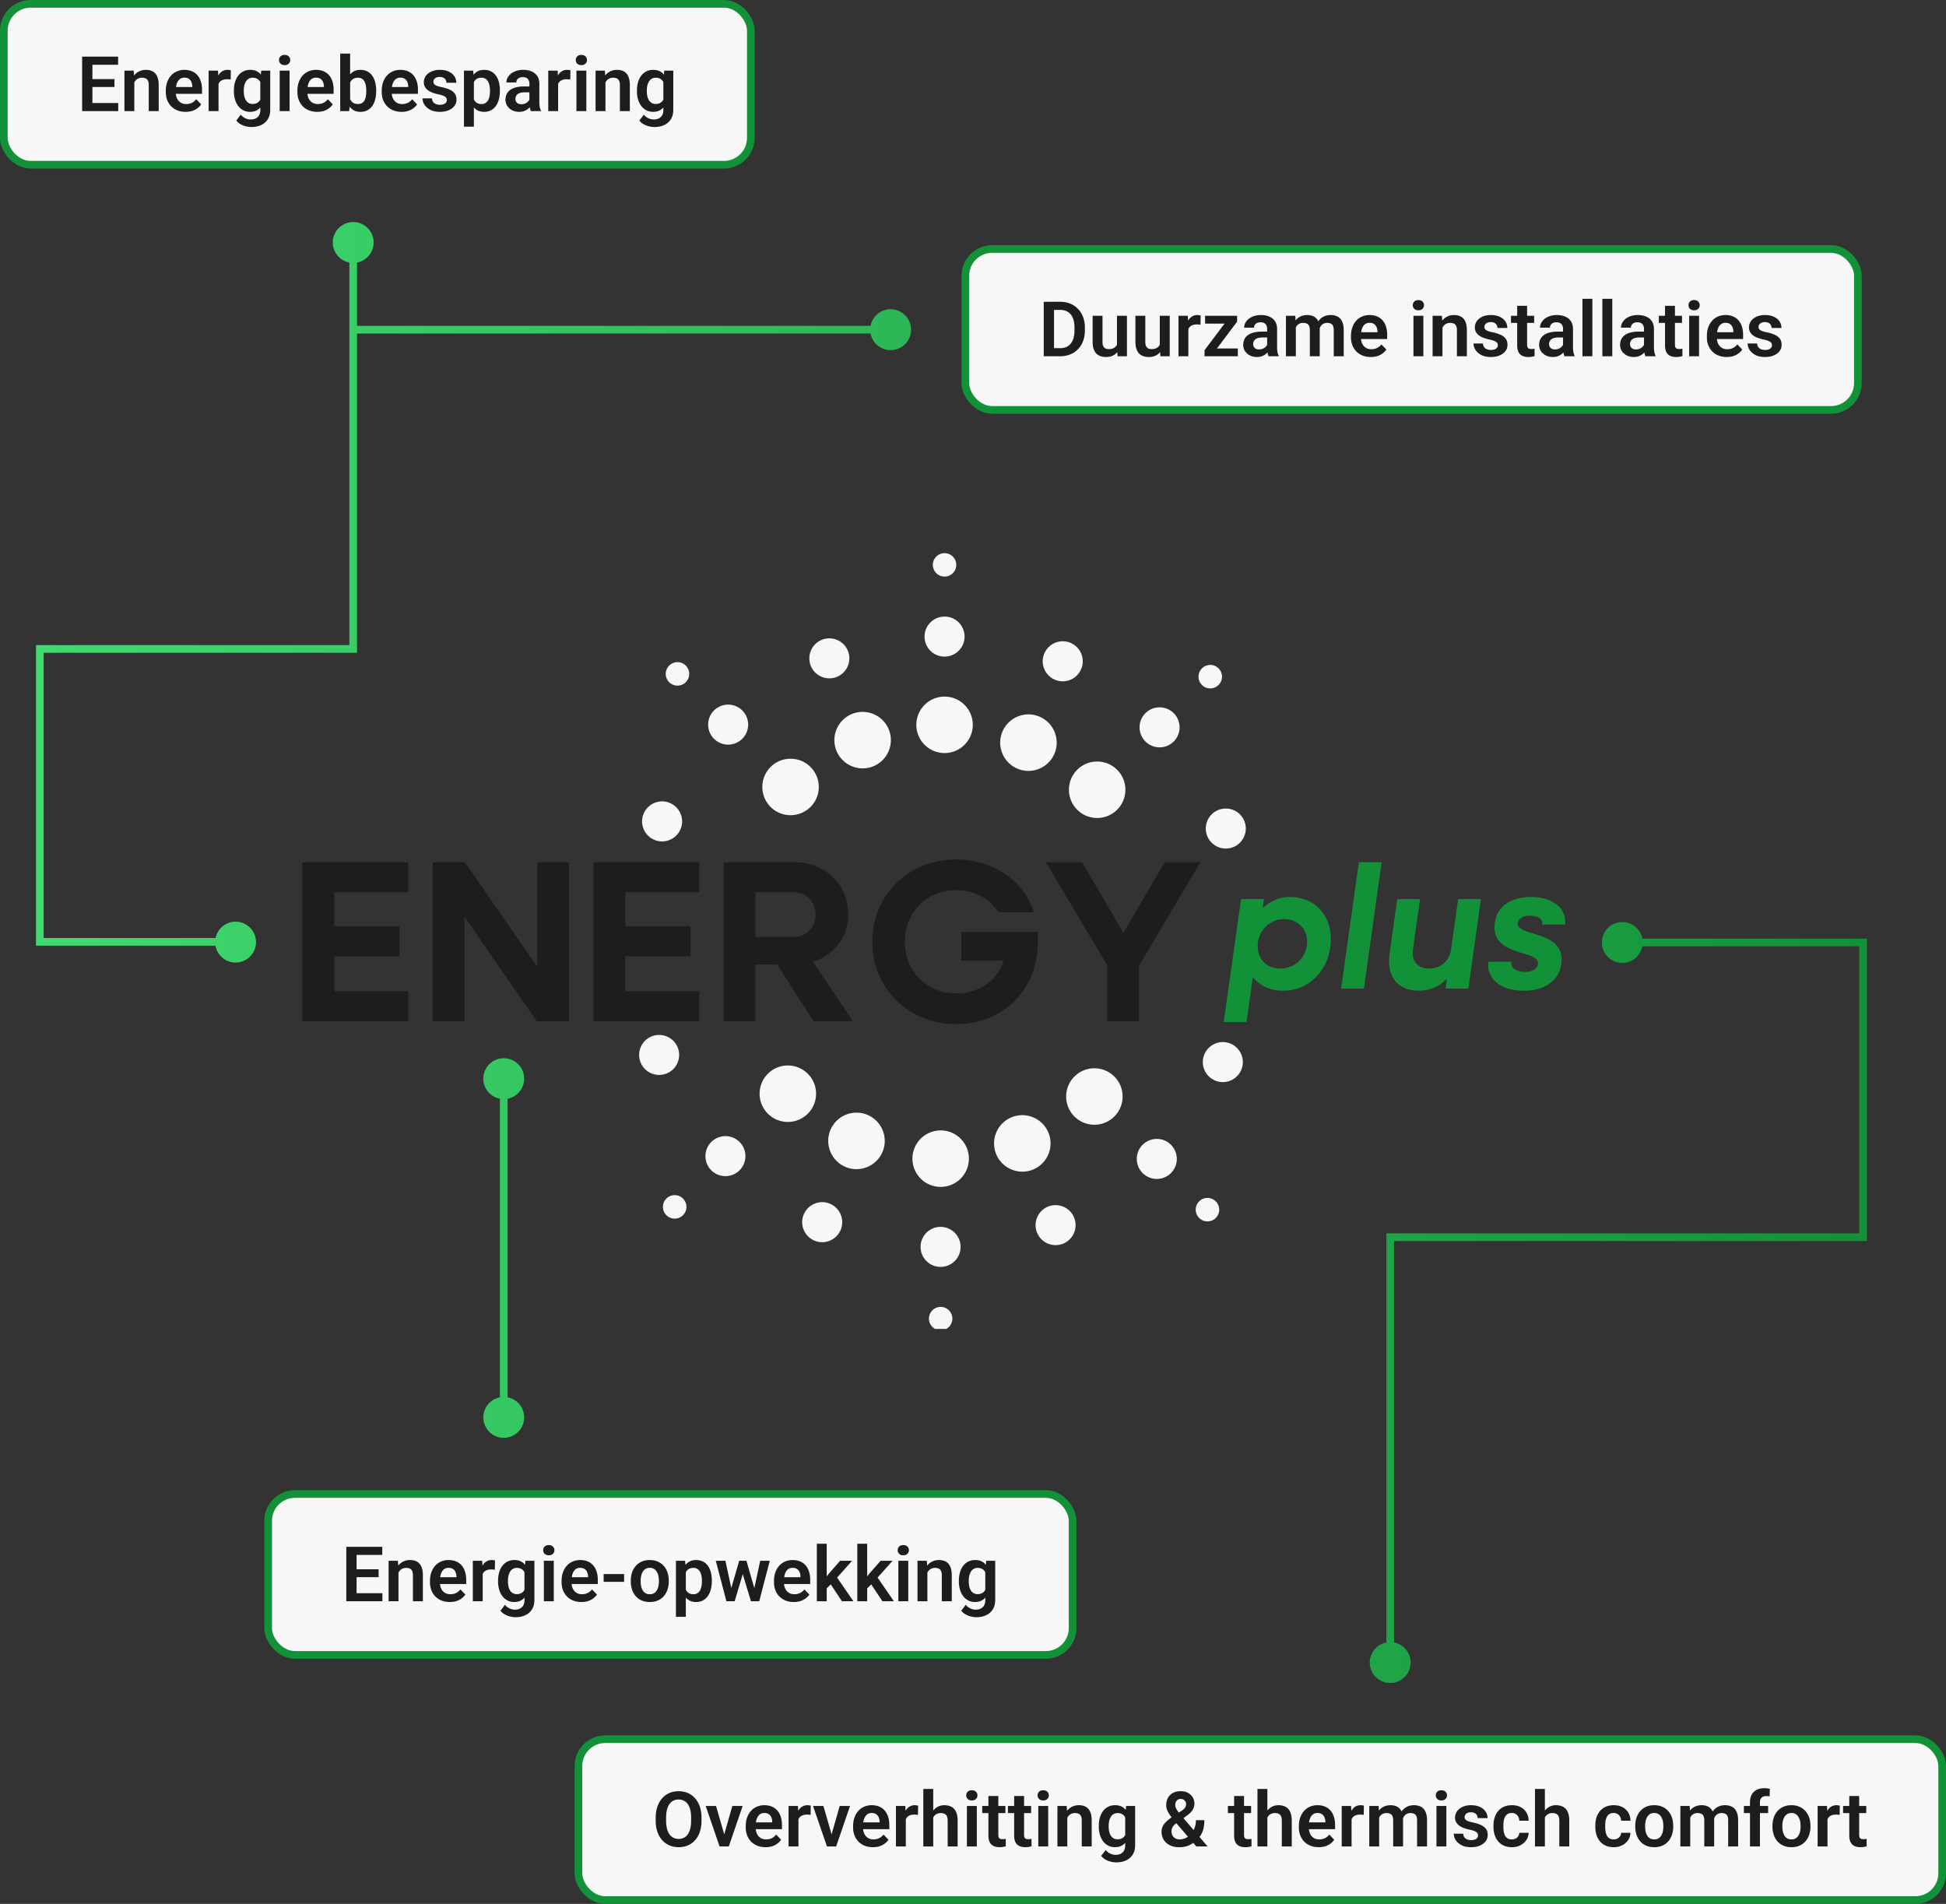 <svg xmlns="http://www.w3.org/2000/svg" width="508" height="497" fill="none"><rect width="100%" height="100%" fill="#333333" stroke="none"/><rect width="233" height="42" x="252" y="65" fill="#F7F7F7" rx="7"/><rect width="233" height="42" x="252" y="65" stroke="#139139" stroke-width="2" rx="7"/><path fill="#1D1D1B" d="M276.713 93h-3.067l.02-2.11h3.047c.827 0 1.52-.182 2.08-.546.56-.371.983-.902 1.269-1.592.287-.697.43-1.53.43-2.5v-.733c0-.748-.081-1.409-.244-1.982-.163-.573-.404-1.055-.723-1.445a2.997 2.997 0 0 0-1.162-.889c-.462-.202-.993-.303-1.592-.303h-3.183v-2.119h3.183c.951 0 1.817.16 2.598.479a5.801 5.801 0 0 1 2.041 1.377 5.952 5.952 0 0 1 1.328 2.129c.313.826.469 1.75.469 2.773v.713c0 1.016-.156 1.94-.469 2.773a5.952 5.952 0 0 1-1.328 2.13 5.841 5.841 0 0 1-2.051 1.367c-.794.319-1.676.478-2.646.478Zm-1.563-14.219V93h-2.685V78.781h2.685Zm16.436 11.71v-8.057h2.598V93h-2.442l-.156-2.51Zm.332-2.188.801-.02a7.73 7.73 0 0 1-.235 1.963c-.156.6-.4 1.12-.732 1.563a3.406 3.406 0 0 1-1.24 1.025c-.502.24-1.094.361-1.778.361a4.49 4.49 0 0 1-1.425-.214 2.905 2.905 0 0 1-1.114-.694c-.306-.319-.543-.726-.713-1.22-.169-.502-.253-1.104-.253-1.807v-6.826h2.578v6.845c0 .352.039.645.117.88.084.234.198.426.342.575.149.144.322.248.517.313.202.059.417.088.645.088.625 0 1.116-.124 1.474-.371.365-.254.625-.593.782-1.016.156-.43.234-.911.234-1.445Zm10.84 2.187v-8.056h2.597V93h-2.441l-.156-2.51Zm.332-2.187.801-.02c0 .71-.079 1.364-.235 1.963-.156.6-.4 1.12-.732 1.563a3.406 3.406 0 0 1-1.24 1.025c-.502.24-1.094.361-1.778.361-.521 0-.996-.071-1.426-.214a2.91 2.91 0 0 1-1.113-.694c-.306-.319-.543-.726-.713-1.22-.169-.502-.254-1.104-.254-1.807v-6.826h2.579v6.845c0 .352.039.645.117.88.084.234.198.426.342.575.149.144.322.248.517.313.202.059.417.088.645.088.625 0 1.116-.124 1.474-.371.365-.254.625-.593.781-1.016.157-.43.235-.911.235-1.445Zm7.129-3.711V93h-2.578V82.434h2.441l.137 2.158Zm3.213-2.227-.039 2.403a4.57 4.57 0 0 0-.489-.059 6.757 6.757 0 0 0-.498-.02 3.01 3.01 0 0 0-1.045.167c-.299.104-.55.257-.752.459a2.02 2.02 0 0 0-.449.742 3.187 3.187 0 0 0-.176.976l-.556-.068c0-.67.068-1.293.205-1.865a5.214 5.214 0 0 1 .596-1.504c.26-.43.585-.762.976-.996a2.583 2.583 0 0 1 1.367-.362c.143 0 .296.013.459.04.17.019.303.048.401.087Zm9.697 8.604V93h-7.949v-2.031h7.949Zm-.186-6.992L316.146 93h-1.699v-1.592l6.758-8.974h1.738v1.543Zm-.947-1.543v2.04h-7.412v-2.04h7.412Zm8.789 8.32V85.88c0-.358-.062-.668-.185-.928a1.343 1.343 0 0 0-.567-.605c-.254-.144-.576-.215-.967-.215-.345 0-.647.058-.908.176a1.34 1.34 0 0 0-.586.498 1.29 1.29 0 0 0-.205.722h-2.588c0-.436.104-.85.313-1.24.208-.397.504-.749.888-1.055a4.388 4.388 0 0 1 1.397-.732 5.983 5.983 0 0 1 1.836-.264c.801 0 1.514.137 2.139.41a3.255 3.255 0 0 1 1.484 1.211c.365.54.547 1.221.547 2.041v4.61c0 .527.032.98.097 1.357.072.371.176.694.313.967V93h-2.627a3.878 3.878 0 0 1-.283-1.016 7.977 7.977 0 0 1-.098-1.23Zm.361-4.19.02 1.534h-1.631c-.403 0-.758.042-1.064.127a1.964 1.964 0 0 0-.752.351c-.196.15-.342.332-.44.547a1.67 1.67 0 0 0-.146.713c0 .26.058.495.176.703.123.208.299.374.527.498.234.117.508.176.82.176.456 0 .853-.091 1.192-.273.338-.19.602-.417.791-.684.188-.267.289-.521.302-.762l.743 1.113c-.092.267-.228.55-.411.85-.182.3-.416.58-.703.84a3.57 3.57 0 0 1-1.035.644c-.403.17-.872.254-1.406.254-.684 0-1.296-.136-1.836-.41a3.253 3.253 0 0 1-1.279-1.123 2.88 2.88 0 0 1-.469-1.621c0-.56.104-1.055.312-1.484.209-.43.518-.791.928-1.084.41-.3.918-.524 1.524-.674.612-.156 1.311-.235 2.099-.235h1.738Zm7.129-1.962V93h-2.578V82.434h2.432l.146 2.168Zm-.38 2.734h-.791c0-.736.087-1.413.263-2.031a4.841 4.841 0 0 1 .801-1.612 3.63 3.63 0 0 1 1.299-1.074c.521-.254 1.123-.38 1.806-.38.476 0 .912.07 1.309.214a2.54 2.54 0 0 1 1.025.654c.293.293.518.677.674 1.153.157.468.235 1.032.235 1.69V93h-2.578v-6.787c0-.495-.072-.882-.215-1.162a1.163 1.163 0 0 0-.596-.586c-.26-.117-.573-.176-.938-.176-.403 0-.751.081-1.044.244a2.005 2.005 0 0 0-.713.654c-.183.28-.319.603-.411.967a5.257 5.257 0 0 0-.126 1.182Zm6.425-.479-1.064.196a6.63 6.63 0 0 1 .273-1.865 4.65 4.65 0 0 1 .772-1.534 3.596 3.596 0 0 1 1.279-1.035c.514-.254 1.107-.38 1.777-.38.521 0 .99.074 1.407.224.423.143.784.374 1.084.693.299.313.527.72.683 1.221.163.501.244 1.113.244 1.836V93h-2.597v-6.797c0-.514-.072-.908-.215-1.181a1.12 1.12 0 0 0-.596-.567 2.331 2.331 0 0 0-.918-.166c-.358 0-.67.068-.937.205-.261.13-.482.313-.664.547a2.53 2.53 0 0 0-.401.82 3.752 3.752 0 0 0-.127.996Zm13.516 6.338c-.801 0-1.52-.13-2.158-.39a4.738 4.738 0 0 1-1.631-1.084 4.982 4.982 0 0 1-1.026-1.631 5.69 5.69 0 0 1-.351-2.012v-.39c0-.814.117-1.553.351-2.217.235-.67.567-1.247.997-1.729a4.377 4.377 0 0 1 1.543-1.113 4.917 4.917 0 0 1 1.982-.39c.749 0 1.409.126 1.982.38a3.834 3.834 0 0 1 1.436 1.055c.384.456.674 1.002.869 1.64.195.632.293 1.332.293 2.1v1.084h-8.281v-1.777h5.742v-.196a3.116 3.116 0 0 0-.234-1.123 1.803 1.803 0 0 0-.664-.82c-.3-.208-.687-.313-1.163-.313a1.94 1.94 0 0 0-1.005.254c-.28.163-.515.398-.704.704a3.49 3.49 0 0 0-.41 1.074 6.512 6.512 0 0 0-.136 1.386v.391c0 .443.058.853.175 1.23.124.378.303.707.537.987.241.273.528.488.86.644.338.15.722.225 1.152.225.541 0 1.029-.104 1.465-.312a3.255 3.255 0 0 0 1.152-.948l1.299 1.348a4.313 4.313 0 0 1-.898.938 4.608 4.608 0 0 1-1.348.732c-.527.182-1.136.273-1.826.273Zm13.73-10.761V93h-2.587V82.434h2.587Zm-2.763-2.764c0-.384.13-.703.39-.957.267-.254.625-.381 1.075-.381.449 0 .804.127 1.064.38.267.255.4.574.4.958 0 .377-.133.693-.4.947-.26.254-.615.381-1.064.381-.45 0-.808-.127-1.075-.38a1.27 1.27 0 0 1-.39-.948Zm7.754 5.02V93h-2.578V82.434h2.421l.157 2.255Zm-.411 2.646h-.761c.006-.768.11-1.465.312-2.09a4.928 4.928 0 0 1 .85-1.611c.371-.45.81-.794 1.318-1.035a3.914 3.914 0 0 1 1.699-.362c.508 0 .967.072 1.377.215.411.143.762.371 1.055.684.3.312.527.722.684 1.23.162.501.244 1.12.244 1.856V93h-2.598v-6.797c0-.482-.071-.862-.215-1.142a1.195 1.195 0 0 0-.605-.596c-.261-.117-.583-.176-.967-.176-.397 0-.745.081-1.045.244-.293.156-.54.375-.742.654-.195.28-.345.603-.449.967a4.292 4.292 0 0 0-.157 1.182Zm14.864 2.773c0-.221-.059-.42-.176-.595-.117-.176-.339-.336-.664-.479-.319-.15-.788-.29-1.406-.42a10.364 10.364 0 0 1-1.514-.44 4.897 4.897 0 0 1-1.191-.634 2.89 2.89 0 0 1-.782-.889 2.516 2.516 0 0 1-.273-1.191c0-.436.094-.846.283-1.23.189-.391.462-.733.82-1.026a3.92 3.92 0 0 1 1.309-.703 5.355 5.355 0 0 1 1.738-.264c.899 0 1.67.147 2.315.44.651.293 1.149.696 1.494 1.21a2.99 2.99 0 0 1 .517 1.72h-2.578c0-.28-.065-.534-.195-.762a1.345 1.345 0 0 0-.576-.547c-.261-.143-.589-.215-.986-.215-.359 0-.661.059-.909.176-.241.117-.423.27-.547.459a1.122 1.122 0 0 0-.185.625c0 .169.032.322.098.459.071.13.185.25.341.361.157.11.368.212.635.303.274.09.609.179 1.006.264.788.156 1.475.364 2.061.625.592.253 1.054.592 1.386 1.015.332.423.498.964.498 1.621 0 .469-.101.899-.302 1.29a2.99 2.99 0 0 1-.879 1.005 4.45 4.45 0 0 1-1.377.674 6.43 6.43 0 0 1-1.807.234c-.97 0-1.79-.172-2.461-.517-.67-.352-1.178-.794-1.523-1.328-.345-.54-.518-1.1-.518-1.68h2.471c.019.41.13.739.332.986.202.248.456.427.762.537.312.105.641.157.986.157.391 0 .719-.052.986-.157.267-.11.469-.257.606-.44.136-.188.205-.403.205-.644Zm9.482-7.675v1.855h-6.054v-1.855h6.054Zm-4.433-2.598h2.587v10.117c0 .313.043.553.127.723.085.17.212.283.381.342.17.058.371.088.606.088a3.5 3.5 0 0 0 .469-.03c.143-.02.263-.039.361-.058l.01 1.933c-.215.072-.459.13-.733.176a5.436 5.436 0 0 1-.908.068c-.579 0-1.087-.097-1.523-.293a2.175 2.175 0 0 1-1.016-.966c-.241-.45-.361-1.042-.361-1.778V79.836Zm11.972 10.918V85.88c0-.358-.062-.668-.185-.928a1.343 1.343 0 0 0-.567-.605c-.254-.144-.576-.215-.967-.215-.345 0-.647.058-.908.176a1.34 1.34 0 0 0-.586.498 1.29 1.29 0 0 0-.205.722h-2.588c0-.436.105-.85.313-1.24.208-.397.504-.749.889-1.055.39-.312.856-.556 1.396-.732a5.983 5.983 0 0 1 1.836-.264c.801 0 1.514.137 2.139.41a3.255 3.255 0 0 1 1.484 1.211c.365.54.547 1.221.547 2.041v4.61c0 .527.032.98.098 1.357.071.371.175.694.312.967V93h-2.627a3.878 3.878 0 0 1-.283-1.016 7.977 7.977 0 0 1-.098-1.23Zm.362-4.19.019 1.534h-1.631c-.403 0-.758.042-1.064.127a1.964 1.964 0 0 0-.752.351c-.195.15-.342.332-.44.547a1.67 1.67 0 0 0-.146.713c0 .26.059.495.176.703.123.208.299.374.527.498.234.117.508.176.82.176.456 0 .853-.091 1.192-.273.338-.19.602-.417.791-.684.189-.267.289-.521.303-.762l.742 1.113a4.39 4.39 0 0 1-.41.85c-.183.3-.417.58-.704.84a3.57 3.57 0 0 1-1.035.644c-.403.17-.872.254-1.406.254-.684 0-1.296-.136-1.836-.41a3.253 3.253 0 0 1-1.279-1.123 2.88 2.88 0 0 1-.469-1.621c0-.56.104-1.055.313-1.484a2.84 2.84 0 0 1 .927-1.084c.41-.3.918-.524 1.524-.674.612-.156 1.312-.235 2.099-.235h1.739ZM415.688 78v15H413.1V78h2.588Zm5.195 0v15h-2.588V78h2.588Zm8.281 12.754V85.88c0-.358-.062-.668-.185-.928a1.343 1.343 0 0 0-.567-.605c-.254-.144-.576-.215-.967-.215-.345 0-.647.058-.908.176a1.34 1.34 0 0 0-.586.498 1.283 1.283 0 0 0-.205.722h-2.588c0-.436.104-.85.313-1.24.208-.397.504-.749.888-1.055a4.378 4.378 0 0 1 1.397-.732 5.983 5.983 0 0 1 1.836-.264c.801 0 1.513.137 2.138.41a3.25 3.25 0 0 1 1.485 1.211c.364.54.547 1.221.547 2.041v4.61c0 .527.032.98.097 1.357.072.371.176.694.313.967V93h-2.627a3.878 3.878 0 0 1-.283-1.016 7.977 7.977 0 0 1-.098-1.23Zm.361-4.19.02 1.534h-1.631a3.99 3.99 0 0 0-1.064.127 1.964 1.964 0 0 0-.752.351c-.196.15-.342.332-.44.547a1.67 1.67 0 0 0-.146.713c0 .26.058.495.176.703.123.208.299.374.527.498.234.117.508.176.82.176.456 0 .853-.091 1.192-.273.338-.19.602-.417.791-.684.188-.267.289-.521.302-.762l.742 1.113c-.091.267-.227.55-.41.85-.182.3-.416.58-.703.84a3.57 3.57 0 0 1-1.035.644c-.404.17-.872.254-1.406.254-.684 0-1.296-.136-1.836-.41a3.253 3.253 0 0 1-1.279-1.123 2.88 2.88 0 0 1-.469-1.621c0-.56.104-1.055.312-1.484.209-.43.518-.791.928-1.084.41-.3.918-.524 1.524-.674.611-.156 1.311-.235 2.099-.235h1.738Zm9.561-4.13v1.855h-6.055v-1.855h6.055Zm-4.434-2.598h2.588v10.117c0 .313.043.553.127.723.085.17.212.283.381.342.169.058.371.088.606.088.169 0 .325-.01.468-.03.143-.02.264-.039.362-.058l.009 1.933a4.83 4.83 0 0 1-.732.176c-.267.046-.57.068-.908.068-.58 0-1.088-.097-1.524-.293a2.177 2.177 0 0 1-1.015-.966c-.241-.45-.362-1.042-.362-1.778V79.836Zm8.887 2.598V93h-2.588V82.434h2.588Zm-2.764-2.764c0-.384.131-.703.391-.957.267-.254.625-.381 1.074-.381.449 0 .804.127 1.065.38.267.255.4.574.4.958 0 .377-.133.693-.4.947-.261.254-.616.381-1.065.381-.449 0-.807-.127-1.074-.38a1.271 1.271 0 0 1-.391-.948Zm9.971 13.525c-.801 0-1.52-.13-2.158-.39a4.738 4.738 0 0 1-1.631-1.084 4.98 4.98 0 0 1-1.025-1.631 5.669 5.669 0 0 1-.352-2.012v-.39c0-.814.117-1.553.352-2.217a5.07 5.07 0 0 1 .996-1.729 4.377 4.377 0 0 1 1.543-1.113 4.917 4.917 0 0 1 1.982-.39c.749 0 1.41.126 1.983.38a3.839 3.839 0 0 1 1.435 1.055c.384.456.674 1.002.869 1.64.196.632.293 1.332.293 2.1v1.084h-8.281v-1.777h5.742v-.196a3.116 3.116 0 0 0-.234-1.123 1.797 1.797 0 0 0-.664-.82c-.3-.208-.687-.313-1.162-.313-.385 0-.72.085-1.006.254-.28.163-.515.398-.703.704a3.49 3.49 0 0 0-.411 1.074 6.512 6.512 0 0 0-.136 1.386v.391c0 .443.058.853.176 1.23.123.378.302.707.537.987.241.273.527.488.859.644.339.15.723.225 1.152.225.541 0 1.029-.104 1.465-.312a3.266 3.266 0 0 0 1.153-.948l1.298 1.348a4.29 4.29 0 0 1-.898.938c-.371.299-.82.543-1.348.732-.527.182-1.136.273-1.826.273Zm11.826-3.086c0-.221-.058-.42-.176-.595-.117-.176-.338-.336-.664-.479-.319-.15-.787-.29-1.406-.42a10.4 10.4 0 0 1-1.514-.44 4.897 4.897 0 0 1-1.191-.634 2.886 2.886 0 0 1-.781-.889 2.516 2.516 0 0 1-.274-1.191c0-.436.095-.846.284-1.23a3 3 0 0 1 .82-1.026 3.91 3.91 0 0 1 1.309-.703 5.35 5.35 0 0 1 1.738-.264c.898 0 1.67.147 2.314.44.651.293 1.149.696 1.494 1.21a2.99 2.99 0 0 1 .518 1.72h-2.578c0-.28-.065-.534-.195-.762a1.342 1.342 0 0 0-.577-.547c-.26-.143-.589-.215-.986-.215-.358 0-.661.059-.908.176-.241.117-.423.27-.547.459a1.115 1.115 0 0 0-.186.625c0 .169.033.322.098.459.072.13.186.25.342.361.156.11.368.212.635.303.273.09.608.179 1.005.264.788.156 1.475.364 2.061.625.592.253 1.055.592 1.387 1.015.332.423.498.964.498 1.621 0 .469-.101.899-.303 1.29a2.99 2.99 0 0 1-.879 1.005 4.45 4.45 0 0 1-1.377.674 6.427 6.427 0 0 1-1.806.234c-.97 0-1.791-.172-2.461-.517-.671-.352-1.179-.794-1.524-1.328-.345-.54-.517-1.1-.517-1.68h2.47c.02.41.131.739.332.986.202.248.456.427.762.537a3.1 3.1 0 0 0 .986.157c.391 0 .72-.052.987-.157.267-.11.468-.257.605-.44a1.07 1.07 0 0 0 .205-.644Z"/><rect width="195" height="42" x="1" y="1" fill="#F7F7F7" rx="7"/><rect width="195" height="42" x="1" y="1" stroke="#139139" stroke-width="2" rx="7"/><path fill="#1D1D1B" d="M30.863 26.89V29h-7.558v-2.11h7.558Zm-6.738-12.109V29h-2.686V14.781h2.686Zm5.752 5.87v2.06h-6.572v-2.06h6.572Zm.957-5.87v2.12h-7.53v-2.12h7.53Zm4.229 5.908V29h-2.579V18.434h2.422l.157 2.255Zm-.41 2.647h-.762c.006-.768.11-1.465.312-2.09a4.933 4.933 0 0 1 .85-1.611c.37-.45.81-.795 1.318-1.035a3.915 3.915 0 0 1 1.7-.362c.507 0 .966.072 1.376.215.41.143.762.371 1.055.684.3.312.527.722.683 1.23.163.502.245 1.12.245 1.856V29h-2.598v-6.797c0-.482-.072-.863-.215-1.142a1.199 1.199 0 0 0-.605-.596c-.26-.117-.583-.176-.967-.176-.397 0-.745.081-1.045.244-.293.156-.54.375-.742.654-.196.28-.345.603-.45.967a4.285 4.285 0 0 0-.156 1.182Zm13.798 5.86c-.8 0-1.52-.13-2.158-.391a4.739 4.739 0 0 1-1.63-1.084 4.984 4.984 0 0 1-1.026-1.631 5.682 5.682 0 0 1-.352-2.012v-.39c0-.814.117-1.553.352-2.217a5.08 5.08 0 0 1 .996-1.729c.43-.482.944-.853 1.543-1.113a4.92 4.92 0 0 1 1.982-.39c.749 0 1.41.126 1.983.38a3.834 3.834 0 0 1 1.435 1.055 4.6 4.6 0 0 1 .87 1.64c.195.632.292 1.332.292 2.1v1.084h-8.281v-1.777h5.742v-.196a3.11 3.11 0 0 0-.234-1.123 1.795 1.795 0 0 0-.664-.82c-.3-.208-.687-.313-1.162-.313-.384 0-.72.085-1.006.254a2.02 2.02 0 0 0-.703.704c-.183.299-.32.657-.41 1.074a6.504 6.504 0 0 0-.137 1.387v.39c0 .443.058.853.176 1.23.123.378.302.707.537.987.24.273.527.488.86.644.338.15.722.225 1.151.225.54 0 1.03-.104 1.465-.312a3.266 3.266 0 0 0 1.153-.948l1.298 1.348c-.22.326-.52.638-.898.938-.371.299-.82.543-1.348.732-.527.182-1.136.273-1.826.273Zm8.594-8.604V29h-2.578V18.434h2.441l.137 2.158Zm3.213-2.227-.04 2.403a4.556 4.556 0 0 0-.488-.059 6.77 6.77 0 0 0-.498-.02c-.397 0-.745.056-1.044.166-.3.105-.55.258-.753.46a2.02 2.02 0 0 0-.449.742 3.187 3.187 0 0 0-.175.976l-.557-.068c0-.67.068-1.293.205-1.865a5.223 5.223 0 0 1 .596-1.504c.26-.43.586-.762.976-.996a2.583 2.583 0 0 1 1.367-.362c.144 0 .297.013.46.04.169.019.302.048.4.087Zm7.94.069h2.343v10.244c0 .957-.208 1.767-.625 2.431a3.902 3.902 0 0 1-1.728 1.524c-.743.351-1.605.527-2.588.527-.424 0-.883-.058-1.377-.176a5.573 5.573 0 0 1-1.416-.556 3.505 3.505 0 0 1-1.123-.967l1.162-1.523c.351.41.748.719 1.191.927.443.215.921.323 1.436.323.52 0 .963-.098 1.328-.293.37-.19.654-.47.85-.84.201-.365.302-.814.302-1.348v-7.861l.244-2.412Zm-7.14 5.41v-.205c0-.808.098-1.54.294-2.198.195-.664.475-1.233.84-1.709a3.89 3.89 0 0 1 1.337-1.103c.528-.26 1.12-.39 1.778-.39.696 0 1.282.126 1.757.38.482.254.88.615 1.192 1.084a5.53 5.53 0 0 1 .742 1.67c.182.638.322 1.341.42 2.11v.556a11.056 11.056 0 0 1-.44 2.06 5.985 5.985 0 0 1-.78 1.641c-.326.463-.73.82-1.212 1.075-.481.253-1.048.38-1.699.38-.65 0-1.237-.133-1.758-.4a3.949 3.949 0 0 1-1.338-1.123 5.32 5.32 0 0 1-.84-1.7 7.379 7.379 0 0 1-.292-2.128Zm2.579-.205v.205c0 .455.045.882.136 1.279.092.397.232.749.42 1.055.19.3.427.534.713.703.287.17.628.254 1.026.254.534 0 .97-.11 1.308-.332a2.14 2.14 0 0 0 .782-.928c.182-.397.299-.843.351-1.338v-1.533a4.634 4.634 0 0 0-.215-1.084 2.678 2.678 0 0 0-.44-.86 1.94 1.94 0 0 0-.722-.566c-.293-.137-.641-.205-1.045-.205-.39 0-.732.088-1.025.264a2.046 2.046 0 0 0-.723.713c-.189.306-.332.66-.43 1.064-.09.404-.136.84-.136 1.309ZM75.6 18.434V29h-2.588V18.434H75.6Zm-2.764-2.764c0-.384.13-.703.39-.957.267-.254.626-.381 1.075-.381.449 0 .804.127 1.064.38.267.255.4.574.4.958 0 .377-.133.693-.4.947-.26.254-.615.381-1.064.381-.45 0-.808-.127-1.074-.38a1.27 1.27 0 0 1-.391-.948Zm9.97 13.525c-.8 0-1.52-.13-2.158-.39a4.739 4.739 0 0 1-1.63-1.084 4.984 4.984 0 0 1-1.026-1.631 5.682 5.682 0 0 1-.351-2.012v-.39c0-.814.117-1.553.351-2.217.235-.67.567-1.247.996-1.729.43-.482.944-.853 1.543-1.113a4.92 4.92 0 0 1 1.983-.39c.748 0 1.41.126 1.982.38a3.834 3.834 0 0 1 1.436 1.055c.384.456.674 1.002.869 1.64.195.632.293 1.332.293 2.1v1.084h-8.281v-1.777h5.742v-.196a3.112 3.112 0 0 0-.235-1.123 1.795 1.795 0 0 0-.664-.82c-.3-.208-.687-.313-1.162-.313-.384 0-.72.085-1.006.254-.28.163-.514.398-.703.704a3.481 3.481 0 0 0-.41 1.074 6.504 6.504 0 0 0-.137 1.387v.39c0 .443.059.853.176 1.23.124.378.303.707.537.987.241.273.528.488.86.644.338.15.722.225 1.152.225.54 0 1.029-.104 1.465-.312a3.263 3.263 0 0 0 1.152-.948l1.299 1.348c-.221.326-.52.638-.898.938-.372.299-.82.543-1.348.732-.527.182-1.136.273-1.826.273ZM88.814 14H91.4v12.666L91.146 29h-2.334V14Zm9.384 9.61v.204c0 .788-.088 1.51-.263 2.168a5.077 5.077 0 0 1-.772 1.71 3.653 3.653 0 0 1-1.289 1.113c-.508.26-1.104.39-1.787.39-.651 0-1.218-.127-1.7-.38a3.442 3.442 0 0 1-1.2-1.075 5.958 5.958 0 0 1-.782-1.65 12.715 12.715 0 0 1-.44-2.09v-.557c.099-.761.245-1.458.44-2.09a5.96 5.96 0 0 1 .782-1.65 3.4 3.4 0 0 1 1.2-1.084c.476-.254 1.036-.38 1.68-.38.69 0 1.293.133 1.807.4.52.26.95.631 1.29 1.113.344.475.601 1.042.77 1.7a8.27 8.27 0 0 1 .264 2.157Zm-2.588.204v-.205c0-.449-.035-.872-.107-1.27a3.592 3.592 0 0 0-.352-1.064 1.874 1.874 0 0 0-.664-.722c-.28-.176-.631-.264-1.054-.264-.404 0-.75.068-1.035.205-.28.137-.515.326-.704.567a2.83 2.83 0 0 0-.43.85 5.22 5.22 0 0 0-.195 1.054v1.523c.046.502.153.954.323 1.358.169.397.42.713.752.947.338.234.774.352 1.308.352.417 0 .765-.082 1.045-.245.28-.169.501-.403.664-.703.163-.306.277-.66.342-1.064a7.56 7.56 0 0 0 .107-1.319Zm9.209 5.381c-.8 0-1.52-.13-2.158-.39a4.747 4.747 0 0 1-1.631-1.084 4.996 4.996 0 0 1-1.025-1.631 5.68 5.68 0 0 1-.352-2.012v-.39c0-.814.117-1.553.352-2.217a5.07 5.07 0 0 1 .996-1.729c.43-.482.944-.853 1.543-1.113a4.92 4.92 0 0 1 1.982-.39c.749 0 1.41.126 1.983.38a3.83 3.83 0 0 1 1.435 1.055c.384.456.674 1.002.869 1.64.196.632.293 1.332.293 2.1v1.084h-8.281v-1.777h5.742v-.196a3.116 3.116 0 0 0-.234-1.123 1.797 1.797 0 0 0-.664-.82c-.3-.208-.687-.313-1.162-.313-.384 0-.72.085-1.006.254a2.02 2.02 0 0 0-.703.704 3.49 3.49 0 0 0-.41 1.074 6.51 6.51 0 0 0-.137 1.387v.39c0 .443.059.853.176 1.23.123.378.303.707.537.987.241.273.527.488.859.644.339.15.723.225 1.153.225.54 0 1.028-.104 1.464-.312a3.266 3.266 0 0 0 1.153-.948l1.299 1.348a4.32 4.32 0 0 1-.899.938c-.371.299-.82.543-1.347.732-.528.182-1.137.273-1.827.273Zm11.827-3.086c0-.221-.059-.42-.176-.595-.117-.176-.339-.336-.664-.479-.319-.15-.788-.29-1.407-.42a10.387 10.387 0 0 1-1.513-.44 4.904 4.904 0 0 1-1.192-.634 2.886 2.886 0 0 1-.781-.889 2.516 2.516 0 0 1-.273-1.191c0-.436.094-.846.283-1.23.189-.391.462-.733.82-1.026a3.91 3.91 0 0 1 1.309-.703 5.355 5.355 0 0 1 1.738-.264c.899 0 1.67.147 2.315.44.651.293 1.149.696 1.494 1.21a2.99 2.99 0 0 1 .517 1.72h-2.578c0-.28-.065-.534-.195-.762a1.345 1.345 0 0 0-.576-.547c-.261-.143-.59-.215-.987-.215-.358 0-.661.059-.908.176-.241.117-.423.27-.547.459a1.122 1.122 0 0 0-.185.625c0 .169.032.322.097.459.072.13.186.25.342.361.156.11.368.212.635.303.273.09.609.179 1.006.264.788.156 1.474.364 2.06.624.593.254 1.055.593 1.387 1.016.332.423.498.964.498 1.621 0 .469-.101.899-.303 1.29a2.972 2.972 0 0 1-.879 1.005 4.45 4.45 0 0 1-1.377.674 6.422 6.422 0 0 1-1.806.234c-.97 0-1.791-.172-2.461-.517-.671-.352-1.178-.794-1.524-1.328-.345-.54-.517-1.1-.517-1.68h2.471c.019.41.13.739.332.986.201.248.455.427.761.537.313.104.642.157.987.157.39 0 .719-.053.986-.157.267-.11.469-.257.605-.44a1.07 1.07 0 0 0 .206-.644Zm7.06-5.644v12.598h-2.588v-14.63h2.393l.195 2.032Zm6.787 3.144v.205c0 .769-.091 1.482-.273 2.14a5.353 5.353 0 0 1-.781 1.708 3.71 3.71 0 0 1-1.29 1.133c-.507.267-1.093.4-1.757.4-.651 0-1.218-.123-1.7-.37a3.504 3.504 0 0 1-1.22-1.075c-.332-.462-.599-1-.801-1.611a12.067 12.067 0 0 1-.44-2.022v-.654c.098-.775.245-1.478.44-2.11a5.819 5.819 0 0 1 .801-1.65c.332-.469.735-.83 1.211-1.084.481-.254 1.045-.38 1.689-.38.671 0 1.26.126 1.768.38.514.254.947.619 1.299 1.094.351.475.615 1.042.791 1.7.175.657.263 1.39.263 2.196Zm-2.588.205v-.205a6.21 6.21 0 0 0-.127-1.299 3.485 3.485 0 0 0-.39-1.054 1.948 1.948 0 0 0-.684-.713c-.28-.17-.618-.254-1.015-.254-.398 0-.739.065-1.026.195-.286.13-.521.316-.703.557-.182.24-.326.527-.43.86a5.348 5.348 0 0 0-.195 1.083v1.621a4.6 4.6 0 0 0 .342 1.3c.169.383.416.69.742.917.332.228.762.342 1.289.342.397 0 .736-.088 1.016-.264.28-.175.507-.416.683-.722a3.54 3.54 0 0 0 .381-1.075c.078-.403.117-.833.117-1.289Zm10.293 2.94V21.88c0-.358-.062-.668-.185-.928a1.343 1.343 0 0 0-.567-.605c-.254-.144-.576-.215-.966-.215-.346 0-.648.058-.909.176a1.34 1.34 0 0 0-.586.498 1.29 1.29 0 0 0-.205.722h-2.588c0-.436.105-.85.313-1.24.208-.397.504-.749.889-1.055.39-.312.856-.556 1.396-.732a5.983 5.983 0 0 1 1.836-.264c.801 0 1.514.137 2.139.41a3.255 3.255 0 0 1 1.484 1.211c.365.54.547 1.221.547 2.041v4.61c0 .527.032.98.098 1.357.071.371.175.694.312.967V29h-2.627a3.878 3.878 0 0 1-.283-1.016 7.977 7.977 0 0 1-.098-1.23Zm.362-4.19.019 1.534h-1.631c-.403 0-.758.042-1.064.127a1.964 1.964 0 0 0-.752.351c-.195.15-.342.332-.44.547a1.67 1.67 0 0 0-.146.713c0 .26.059.495.176.703.123.208.299.374.527.498.234.117.508.176.82.176.456 0 .853-.091 1.192-.274.338-.188.602-.416.791-.683.189-.267.289-.521.303-.762l.742 1.113a4.39 4.39 0 0 1-.41.85c-.183.3-.417.58-.704.84a3.57 3.57 0 0 1-1.035.644c-.403.17-.872.254-1.406.254-.684 0-1.296-.136-1.836-.41a3.253 3.253 0 0 1-1.279-1.123 2.88 2.88 0 0 1-.469-1.621c0-.56.104-1.055.313-1.484a2.84 2.84 0 0 1 .927-1.084c.41-.3.918-.524 1.524-.674.612-.156 1.312-.235 2.099-.235h1.739Zm7.138-1.972V29h-2.578V18.434h2.442l.136 2.158Zm3.213-2.227-.039 2.403a4.55 4.55 0 0 0-.488-.059 6.778 6.778 0 0 0-.498-.02c-.397 0-.746.056-1.045.166-.3.105-.55.258-.752.46a2.02 2.02 0 0 0-.449.742 3.187 3.187 0 0 0-.176.976l-.557-.068c0-.67.069-1.293.205-1.865a5.243 5.243 0 0 1 .596-1.504c.26-.43.586-.762.977-.996a2.58 2.58 0 0 1 1.367-.362c.143 0 .296.013.459.04.169.019.302.048.4.087Zm4.151.069V29h-2.588V18.434h2.588Zm-2.764-2.764c0-.384.13-.703.391-.957.266-.254.624-.381 1.074-.381.449 0 .804.127 1.064.38.267.255.401.574.401.958 0 .377-.134.693-.401.947-.26.254-.615.381-1.064.381-.45 0-.808-.127-1.074-.38a1.268 1.268 0 0 1-.391-.948Zm7.754 5.02V29h-2.578V18.434h2.422l.156 2.255Zm-.41 2.646h-.762a6.983 6.983 0 0 1 .312-2.09 4.928 4.928 0 0 1 .85-1.611c.371-.45.811-.795 1.318-1.035a3.919 3.919 0 0 1 1.7-.362c.507 0 .966.072 1.377.215.41.143.761.371 1.054.684.3.312.528.722.684 1.23.163.502.244 1.12.244 1.856V29h-2.598v-6.797c0-.482-.071-.863-.215-1.142a1.195 1.195 0 0 0-.605-.596c-.26-.117-.583-.176-.967-.176-.397 0-.745.081-1.045.244-.293.156-.54.375-.742.654-.195.28-.345.603-.449.967a4.292 4.292 0 0 0-.156 1.182Zm15.771-4.902h2.344v10.244c0 .957-.208 1.767-.625 2.431a3.898 3.898 0 0 1-1.729 1.524c-.742.351-1.604.527-2.588.527-.423 0-.882-.058-1.376-.176a5.572 5.572 0 0 1-1.417-.556 3.513 3.513 0 0 1-1.123-.967l1.163-1.523c.351.41.748.719 1.191.927.443.215.921.323 1.436.323.52 0 .963-.098 1.328-.293.371-.19.654-.47.849-.84.202-.365.303-.814.303-1.348v-7.861l.244-2.412Zm-7.139 5.41v-.205c0-.808.098-1.54.293-2.198.196-.664.476-1.233.84-1.709a3.888 3.888 0 0 1 1.338-1.103c.527-.26 1.12-.39 1.777-.39.697 0 1.283.126 1.758.38.482.254.879.615 1.192 1.084.319.469.566 1.026.742 1.67.182.638.322 1.341.42 2.11v.556a11.023 11.023 0 0 1-.44 2.06 5.961 5.961 0 0 1-.781 1.641c-.325.463-.729.82-1.211 1.075-.482.253-1.048.38-1.699.38s-1.237-.133-1.758-.4a3.946 3.946 0 0 1-1.338-1.123 5.346 5.346 0 0 1-.84-1.7 7.392 7.392 0 0 1-.293-2.128Zm2.579-.205v.205c0 .455.045.882.136 1.279.091.397.231.749.42 1.055.189.3.427.534.713.703.287.17.628.254 1.025.254.534 0 .971-.11 1.309-.332a2.13 2.13 0 0 0 .781-.928c.183-.397.3-.843.352-1.338v-1.533a4.645 4.645 0 0 0-.215-1.084 2.69 2.69 0 0 0-.439-.86c-.189-.24-.43-.43-.723-.566-.293-.137-.641-.205-1.045-.205a1.95 1.95 0 0 0-1.025.264 2.046 2.046 0 0 0-.723.713 3.65 3.65 0 0 0-.43 1.064 5.95 5.95 0 0 0-.136 1.309Z"/><rect width="356" height="42" x="151" y="454" fill="#F7F7F7" rx="7"/><rect width="356" height="42" x="151" y="454" stroke="#139139" stroke-width="2" rx="7"/><path fill="#1D1D1B" d="M183.131 474.529v.733c0 1.074-.143 2.041-.43 2.9-.286.853-.693 1.579-1.221 2.178a5.322 5.322 0 0 1-1.884 1.377c-.729.319-1.54.478-2.432.478-.879 0-1.686-.159-2.422-.478a5.422 5.422 0 0 1-1.894-1.377c-.534-.599-.948-1.325-1.241-2.178-.293-.859-.439-1.826-.439-2.9v-.733c0-1.08.146-2.047.439-2.9.293-.853.704-1.579 1.231-2.178a5.272 5.272 0 0 1 1.885-1.387c.735-.319 1.543-.478 2.422-.478.891 0 1.702.159 2.431.478a5.28 5.28 0 0 1 1.885 1.387c.534.599.944 1.325 1.23 2.178.293.853.44 1.82.44 2.9Zm-2.715.733v-.752c0-.775-.072-1.455-.215-2.041-.143-.593-.355-1.091-.635-1.494a2.706 2.706 0 0 0-1.035-.909 3.02 3.02 0 0 0-1.386-.312c-.521 0-.984.104-1.387.312a2.752 2.752 0 0 0-1.016.909c-.28.403-.495.901-.644 1.494-.144.586-.215 1.266-.215 2.041v.752c0 .768.071 1.448.215 2.041.149.592.364 1.093.644 1.504.287.403.632.709 1.035.918.404.208.866.312 1.387.312s.983-.104 1.387-.312a2.744 2.744 0 0 0 1.015-.918c.28-.411.492-.912.635-1.504.143-.593.215-1.273.215-2.041Zm8.301 4.785 2.461-8.613h2.695L190.25 482h-1.641l.108-1.953Zm-1.797-8.613 2.49 8.632.088 1.934h-1.65l-3.633-10.566h2.705Zm12.92 10.761c-.801 0-1.52-.13-2.158-.39a4.75 4.75 0 0 1-1.631-1.084 4.99 4.99 0 0 1-1.026-1.631 5.693 5.693 0 0 1-.351-2.012v-.39c0-.814.117-1.553.351-2.217a5.103 5.103 0 0 1 .996-1.729c.43-.482.944-.853 1.543-1.113a4.911 4.911 0 0 1 1.983-.391c.749 0 1.409.127 1.982.381a3.838 3.838 0 0 1 1.436 1.055c.384.456.674 1.002.869 1.64.195.632.293 1.332.293 2.1v1.084h-8.281v-1.777h5.742v-.196a3.119 3.119 0 0 0-.234-1.123 1.798 1.798 0 0 0-.665-.82c-.299-.208-.686-.312-1.162-.312-.384 0-.719.084-1.006.253a2.032 2.032 0 0 0-.703.704 3.481 3.481 0 0 0-.41 1.074 6.507 6.507 0 0 0-.137 1.387v.39c0 .443.059.853.176 1.231.124.377.303.706.537.986.241.273.528.488.86.644.338.15.722.225 1.152.225.54 0 1.029-.104 1.465-.312a3.255 3.255 0 0 0 1.152-.948l1.299 1.348a4.312 4.312 0 0 1-.898.937c-.371.3-.821.544-1.348.733-.527.182-1.136.273-1.826.273Zm8.594-8.603V482h-2.579v-10.566h2.442l.137 2.158Zm3.212-2.227-.039 2.403a4.568 4.568 0 0 0-.488-.059 6.79 6.79 0 0 0-.498-.02c-.397 0-.745.056-1.045.166-.299.105-.55.258-.752.459-.195.202-.345.45-.449.743a3.184 3.184 0 0 0-.176.976l-.556-.068c0-.671.068-1.292.205-1.865a5.205 5.205 0 0 1 .595-1.504c.261-.43.586-.762.977-.996a2.583 2.583 0 0 1 1.367-.362c.143 0 .296.013.459.039.169.02.303.049.4.088Zm5.098 8.682 2.461-8.613h2.695L218.277 482h-1.64l.107-1.953Zm-1.797-8.613 2.491 8.632.087 1.934h-1.65l-3.633-10.566h2.705Zm12.92 10.761c-.801 0-1.52-.13-2.158-.39a4.75 4.75 0 0 1-1.631-1.084 4.988 4.988 0 0 1-1.025-1.631 5.671 5.671 0 0 1-.352-2.012v-.39c0-.814.117-1.553.352-2.217a5.07 5.07 0 0 1 .996-1.729c.43-.482.944-.853 1.543-1.113a4.91 4.91 0 0 1 1.982-.391c.749 0 1.41.127 1.983.381a3.835 3.835 0 0 1 1.435 1.055c.384.456.674 1.002.869 1.64.196.632.293 1.332.293 2.1v1.084h-8.281v-1.777h5.742v-.196a3.119 3.119 0 0 0-.234-1.123 1.796 1.796 0 0 0-.664-.82c-.3-.208-.687-.312-1.162-.312-.384 0-.72.084-1.006.253-.28.163-.514.398-.703.704a3.456 3.456 0 0 0-.41 1.074 6.443 6.443 0 0 0-.137 1.387v.39c0 .443.058.853.176 1.231.123.377.302.706.537.986.241.273.527.488.859.644.339.15.723.225 1.152.225.541 0 1.029-.104 1.465-.312a3.266 3.266 0 0 0 1.153-.948l1.298 1.348c-.221.325-.52.638-.898.937-.371.3-.82.544-1.348.733-.527.182-1.136.273-1.826.273Zm8.594-8.603V482h-2.578v-10.566h2.441l.137 2.158Zm3.213-2.227-.039 2.403a4.557 4.557 0 0 0-.489-.059 6.747 6.747 0 0 0-.498-.02c-.397 0-.745.056-1.044.166-.3.105-.551.258-.752.459-.196.202-.345.45-.45.743a3.184 3.184 0 0 0-.175.976l-.557-.068c0-.671.068-1.292.205-1.865a5.206 5.206 0 0 1 .596-1.504c.26-.43.586-.762.976-.996a2.583 2.583 0 0 1 1.367-.362c.144 0 .297.013.459.039.17.02.303.049.401.088Zm3.945-4.365v15h-2.588v-15h2.588Zm-.41 9.336h-.762c0-.736.098-1.413.293-2.031a5.049 5.049 0 0 1 .83-1.612c.358-.462.785-.82 1.28-1.074a3.617 3.617 0 0 1 1.66-.381c.521 0 .993.075 1.416.225.429.143.797.374 1.103.693.306.319.541.736.703 1.25.17.508.254 1.127.254 1.856V482h-2.597v-6.758c0-.488-.072-.872-.215-1.152a1.276 1.276 0 0 0-.615-.615c-.261-.124-.583-.186-.967-.186-.417 0-.775.081-1.074.244-.3.156-.547.375-.743.655a3.184 3.184 0 0 0-.429.966 4.876 4.876 0 0 0-.137 1.182Zm11.787-4.902V482h-2.588v-10.566h2.588Zm-2.764-2.764c0-.384.131-.703.391-.957.267-.254.625-.381 1.074-.381.449 0 .804.127 1.065.381.267.254.4.573.4.957 0 .378-.133.693-.4.947-.261.254-.616.381-1.065.381-.449 0-.807-.127-1.074-.381a1.27 1.27 0 0 1-.391-.947Zm10.225 2.764v1.855h-6.055v-1.855h6.055Zm-4.434-2.598h2.588v10.117c0 .313.043.554.127.723a.659.659 0 0 0 .381.342c.169.058.371.087.606.087.169 0 .325-.009.468-.029.144-.019.264-.039.362-.058l.009 1.933a4.83 4.83 0 0 1-.732.176c-.267.046-.57.068-.908.068-.58 0-1.087-.097-1.524-.293a2.176 2.176 0 0 1-1.015-.966c-.241-.45-.362-1.042-.362-1.778v-10.322Zm11.153 2.598v1.855h-6.055v-1.855h6.055Zm-4.434-2.598h2.588v10.117c0 .313.042.554.127.723a.659.659 0 0 0 .381.342c.169.058.371.087.605.087.17 0 .326-.009.469-.029.143-.019.264-.039.361-.058l.01 1.933a4.86 4.86 0 0 1-.732.176c-.267.046-.57.068-.908.068-.58 0-1.088-.097-1.524-.293a2.171 2.171 0 0 1-1.015-.966c-.241-.45-.362-1.042-.362-1.778v-10.322Zm8.887 2.598V482h-2.588v-10.566h2.588Zm-2.764-2.764c0-.384.13-.703.391-.957.267-.254.625-.381 1.074-.381.449 0 .804.127 1.065.381.266.254.4.573.4.957 0 .378-.134.693-.4.947-.261.254-.616.381-1.065.381-.449 0-.807-.127-1.074-.381a1.266 1.266 0 0 1-.391-.947Zm7.754 5.019V482h-2.578v-10.566h2.422l.156 2.255Zm-.41 2.647h-.762c.007-.768.111-1.465.313-2.09a4.942 4.942 0 0 1 .849-1.611 3.81 3.81 0 0 1 1.319-1.035 3.913 3.913 0 0 1 1.699-.362c.508 0 .967.072 1.377.215.41.143.762.371 1.055.684.299.312.527.722.683 1.23.163.501.244 1.12.244 1.856V482h-2.597v-6.797c0-.482-.072-.863-.215-1.142a1.2 1.2 0 0 0-.606-.596c-.26-.117-.582-.176-.966-.176-.398 0-.746.081-1.045.244a2.163 2.163 0 0 0-.743.655 3.216 3.216 0 0 0-.449.966 4.298 4.298 0 0 0-.156 1.182Zm15.771-4.902h2.344v10.244c0 .957-.208 1.767-.625 2.431a3.9 3.9 0 0 1-1.728 1.524c-.742.351-1.605.527-2.588.527a5.96 5.96 0 0 1-1.377-.176 5.567 5.567 0 0 1-1.416-.556 3.512 3.512 0 0 1-1.123-.967l1.162-1.523c.351.41.749.719 1.191.927.443.215.922.323 1.436.323.521 0 .963-.098 1.328-.293.371-.189.654-.469.85-.84.201-.365.302-.814.302-1.348v-7.861l.244-2.412Zm-7.138 5.41v-.205c0-.808.097-1.54.293-2.198.195-.664.475-1.233.84-1.709a3.89 3.89 0 0 1 1.337-1.103c.528-.261 1.12-.391 1.778-.391.696 0 1.282.127 1.758.381a3.22 3.22 0 0 1 1.191 1.084c.319.469.566 1.026.742 1.67.183.638.323 1.341.42 2.109v.557a11.025 11.025 0 0 1-.439 2.061 5.992 5.992 0 0 1-.782 1.64 3.406 3.406 0 0 1-1.21 1.074c-.482.254-1.049.381-1.7.381s-1.237-.133-1.758-.4a3.95 3.95 0 0 1-1.337-1.123 5.306 5.306 0 0 1-.84-1.699 7.36 7.36 0 0 1-.293-2.129Zm2.578-.205v.205c0 .455.045.882.137 1.279.091.397.231.749.42 1.055.188.299.426.534.712.703.287.169.629.254 1.026.254.534 0 .97-.111 1.308-.332a2.14 2.14 0 0 0 .782-.928c.182-.397.299-.843.351-1.338v-1.533a4.589 4.589 0 0 0-.215-1.084 2.658 2.658 0 0 0-.439-.859 1.954 1.954 0 0 0-.723-.567c-.293-.137-.641-.205-1.045-.205-.39 0-.732.088-1.025.264a2.046 2.046 0 0 0-.723.713c-.188.306-.332.66-.429 1.064-.092.404-.137.84-.137 1.309Zm16.533-2.315 2.588-1.699c.41-.273.693-.537.85-.791.156-.254.234-.56.234-.918 0-.319-.124-.615-.371-.889-.241-.28-.583-.42-1.025-.42-.313 0-.577.072-.791.215a1.366 1.366 0 0 0-.489.576 1.91 1.91 0 0 0-.156.782c0 .293.075.592.225.898.156.306.364.628.625.967.267.332.563.693.888 1.084L315.24 482h-2.949l-5.488-6.387c-.463-.573-.873-1.1-1.231-1.582a7.588 7.588 0 0 1-.84-1.396 3.545 3.545 0 0 1-.293-1.406c0-.743.157-1.387.469-1.934.313-.547.752-.97 1.319-1.27.572-.299 1.243-.449 2.011-.449.729 0 1.358.15 1.885.449.534.293.947.684 1.24 1.172.293.489.44 1.022.44 1.602 0 .443-.082.853-.244 1.23a3.755 3.755 0 0 1-.674 1.026 7.004 7.004 0 0 1-.996.869l-3.047 2.187a3.196 3.196 0 0 0-.664.733 2.448 2.448 0 0 0-.293.654 2.56 2.56 0 0 0-.069.566c0 .398.085.756.254 1.075.176.312.423.563.742.752.326.182.71.273 1.153.273.54 0 1.061-.12 1.562-.361a4.305 4.305 0 0 0 1.348-1.026c.404-.442.723-.97.957-1.582a5.575 5.575 0 0 0 .361-2.041h2.207c0 .71-.068 1.384-.205 2.022a6.204 6.204 0 0 1-.664 1.758 5.386 5.386 0 0 1-1.201 1.445 3.258 3.258 0 0 0-.166.156 1.896 1.896 0 0 1-.156.156 6.28 6.28 0 0 1-1.924 1.143 6.536 6.536 0 0 1-2.236.371c-.951 0-1.771-.172-2.461-.517-.69-.346-1.224-.821-1.602-1.426-.371-.606-.556-1.299-.556-2.08 0-.58.113-1.084.341-1.514.235-.436.557-.84.967-1.211.41-.378.882-.755 1.416-1.133Zm20.645-2.89v1.855h-6.055v-1.855h6.055Zm-4.434-2.598h2.588v10.117c0 .313.042.554.127.723a.656.656 0 0 0 .381.342c.169.058.371.087.605.087.17 0 .326-.009.469-.029.143-.019.264-.039.361-.058l.01 1.933a4.86 4.86 0 0 1-.732.176c-.267.046-.57.068-.909.068-.579 0-1.087-.097-1.523-.293a2.178 2.178 0 0 1-1.016-.966c-.24-.45-.361-1.042-.361-1.778v-10.322Zm8.682-1.836v15h-2.588v-15h2.588Zm-.41 9.336h-.762c0-.736.097-1.413.293-2.031a5.029 5.029 0 0 1 .83-1.612c.358-.462.784-.82 1.279-1.074a3.62 3.62 0 0 1 1.66-.381c.521 0 .993.075 1.416.225.43.143.798.374 1.104.693.306.319.54.736.703 1.25.169.508.254 1.127.254 1.856V482h-2.598v-6.758c0-.488-.071-.872-.215-1.152a1.276 1.276 0 0 0-.615-.615c-.26-.124-.583-.186-.967-.186-.416 0-.774.081-1.074.244a2.049 2.049 0 0 0-.742.655 3.186 3.186 0 0 0-.43.966 4.877 4.877 0 0 0-.136 1.182Zm13.798 5.859c-.8 0-1.52-.13-2.158-.39a4.759 4.759 0 0 1-1.631-1.084 5.005 5.005 0 0 1-1.025-1.631 5.693 5.693 0 0 1-.352-2.012v-.39c0-.814.118-1.553.352-2.217a5.07 5.07 0 0 1 .996-1.729c.43-.482.944-.853 1.543-1.113a4.91 4.91 0 0 1 1.982-.391c.749 0 1.41.127 1.983.381a3.835 3.835 0 0 1 1.435 1.055c.384.456.674 1.002.87 1.64.195.632.292 1.332.292 2.1v1.084h-8.281v-1.777h5.742v-.196a3.119 3.119 0 0 0-.234-1.123 1.796 1.796 0 0 0-.664-.82c-.299-.208-.687-.312-1.162-.312-.384 0-.72.084-1.006.253-.28.163-.514.398-.703.704a3.481 3.481 0 0 0-.41 1.074 6.507 6.507 0 0 0-.137 1.387v.39c0 .443.059.853.176 1.231.123.377.303.706.537.986.241.273.527.488.859.644.339.15.723.225 1.153.225.54 0 1.028-.104 1.464-.312a3.266 3.266 0 0 0 1.153-.948l1.299 1.348a4.318 4.318 0 0 1-.899.937c-.371.3-.82.544-1.347.733-.528.182-1.137.273-1.827.273Zm8.594-8.603V482h-2.578v-10.566h2.441l.137 2.158Zm3.213-2.227-.039 2.403a4.568 4.568 0 0 0-.488-.059 6.79 6.79 0 0 0-.498-.02 3.02 3.02 0 0 0-1.045.166c-.3.105-.55.258-.752.459a2.02 2.02 0 0 0-.449.743 3.154 3.154 0 0 0-.176.976l-.557-.068c0-.671.068-1.292.205-1.865a5.206 5.206 0 0 1 .596-1.504c.26-.43.586-.762.976-.996a2.586 2.586 0 0 1 1.368-.362c.143 0 .296.013.459.039.169.02.302.049.4.088Zm3.984 2.237V482h-2.578v-10.566h2.432l.146 2.168Zm-.38 2.734h-.791c0-.736.087-1.413.263-2.031a4.843 4.843 0 0 1 .801-1.612c.352-.462.784-.82 1.299-1.074.521-.254 1.123-.381 1.806-.381.476 0 .912.072 1.309.215.397.137.739.355 1.025.654.293.293.518.678.674 1.153.157.469.235 1.032.235 1.689V482h-2.578v-6.787c0-.495-.072-.882-.215-1.162a1.164 1.164 0 0 0-.596-.586c-.26-.117-.573-.176-.938-.176-.403 0-.751.081-1.044.244a2.004 2.004 0 0 0-.713.655 3.159 3.159 0 0 0-.411.966 5.264 5.264 0 0 0-.126 1.182Zm6.425-.479-1.064.196a6.626 6.626 0 0 1 .273-1.865 4.651 4.651 0 0 1 .772-1.534 3.61 3.61 0 0 1 1.279-1.035c.514-.254 1.107-.381 1.777-.381.521 0 .99.075 1.407.225.423.143.784.374 1.084.693.299.313.527.72.683 1.221.163.501.244 1.113.244 1.836V482h-2.597v-6.797c0-.514-.072-.908-.215-1.182a1.121 1.121 0 0 0-.596-.566 2.326 2.326 0 0 0-.918-.166c-.358 0-.67.068-.937.205-.261.13-.482.313-.664.547a2.53 2.53 0 0 0-.401.82 3.751 3.751 0 0 0-.127.996Zm11.504-4.423V482h-2.588v-10.566h2.588Zm-2.763-2.764c0-.384.13-.703.39-.957.267-.254.625-.381 1.074-.381.45 0 .804.127 1.065.381.267.254.4.573.4.957 0 .378-.133.693-.4.947-.261.254-.615.381-1.065.381-.449 0-.807-.127-1.074-.381a1.27 1.27 0 0 1-.39-.947Zm11.035 10.439c0-.221-.059-.42-.176-.595-.117-.176-.339-.336-.664-.479-.319-.15-.788-.29-1.406-.42a10.315 10.315 0 0 1-1.514-.439 4.918 4.918 0 0 1-1.191-.635 2.874 2.874 0 0 1-.782-.889 2.515 2.515 0 0 1-.273-1.191c0-.436.094-.846.283-1.231.189-.39.462-.732.82-1.025a3.937 3.937 0 0 1 1.309-.703 5.35 5.35 0 0 1 1.738-.264c.899 0 1.67.147 2.315.44.651.293 1.149.696 1.494 1.211.345.507.517 1.08.517 1.718h-2.578c0-.28-.065-.533-.195-.761a1.346 1.346 0 0 0-.576-.547c-.261-.143-.589-.215-.987-.215-.358 0-.66.059-.908.176-.241.117-.423.27-.547.459a1.122 1.122 0 0 0-.185.625c0 .169.032.322.098.459.071.13.185.25.341.361.157.111.368.212.635.303.274.091.609.179 1.006.263.788.157 1.475.365 2.06.625.593.254 1.055.593 1.387 1.016.332.423.498.964.498 1.621 0 .469-.101.899-.303 1.289-.201.384-.494.72-.878 1.006a4.467 4.467 0 0 1-1.377.674 6.44 6.44 0 0 1-1.807.234c-.97 0-1.79-.172-2.461-.517-.671-.352-1.178-.795-1.523-1.328-.345-.541-.518-1.101-.518-1.68h2.471c.019.41.13.739.332.986.202.248.456.427.761.537.313.105.642.157.987.157.39 0 .719-.052.986-.157.267-.11.469-.257.606-.439.136-.189.205-.404.205-.645Zm8.818 1.055c.365 0 .69-.072.977-.215.286-.143.514-.345.683-.605.176-.261.27-.563.283-.908h2.432a3.423 3.423 0 0 1-.605 1.923 4.148 4.148 0 0 1-1.563 1.348c-.644.326-1.367.488-2.168.488-.814 0-1.523-.136-2.129-.41a4.138 4.138 0 0 1-1.513-1.142 5.052 5.052 0 0 1-.899-1.7 7.108 7.108 0 0 1-.293-2.07v-.312c0-.736.098-1.426.293-2.071a5.047 5.047 0 0 1 .899-1.699 4.152 4.152 0 0 1 1.513-1.143c.606-.273 1.312-.41 2.119-.41.853 0 1.602.166 2.246.498a3.701 3.701 0 0 1 1.524 1.407c.371.605.563 1.318.576 2.138h-2.432a2.342 2.342 0 0 0-.253-1.015 1.865 1.865 0 0 0-.665-.723c-.286-.182-.634-.273-1.044-.273-.437 0-.801.091-1.094.273a1.884 1.884 0 0 0-.674.752 3.706 3.706 0 0 0-.332 1.055 7.967 7.967 0 0 0-.088 1.211v.312c0 .43.029.84.088 1.231.065.39.176.742.332 1.054.163.306.387.55.674.733.293.182.664.273 1.113.273ZM403.287 467v15h-2.588v-15h2.588Zm-.41 9.336h-.762c0-.736.098-1.413.293-2.031a5.049 5.049 0 0 1 .83-1.612c.358-.462.785-.82 1.28-1.074a3.617 3.617 0 0 1 1.66-.381c.521 0 .993.075 1.416.225.429.143.797.374 1.103.693.306.319.541.736.703 1.25.17.508.254 1.127.254 1.856V482h-2.597v-6.758c0-.488-.072-.872-.215-1.152a1.28 1.28 0 0 0-.615-.615c-.261-.124-.583-.186-.967-.186-.417 0-.775.081-1.074.244-.3.156-.547.375-.743.655a3.184 3.184 0 0 0-.429.966 4.876 4.876 0 0 0-.137 1.182Zm18.369 3.828c.365 0 .69-.072.977-.215.286-.143.514-.345.683-.605.176-.261.27-.563.283-.908h2.432a3.423 3.423 0 0 1-.605 1.923 4.148 4.148 0 0 1-1.563 1.348c-.644.326-1.367.488-2.168.488-.814 0-1.523-.136-2.129-.41a4.138 4.138 0 0 1-1.513-1.142 5.052 5.052 0 0 1-.899-1.7 7.108 7.108 0 0 1-.293-2.07v-.312c0-.736.098-1.426.293-2.071a5.047 5.047 0 0 1 .899-1.699 4.152 4.152 0 0 1 1.513-1.143c.606-.273 1.312-.41 2.119-.41.853 0 1.602.166 2.246.498a3.695 3.695 0 0 1 1.524 1.407c.371.605.563 1.318.576 2.138h-2.432a2.342 2.342 0 0 0-.253-1.015 1.865 1.865 0 0 0-.665-.723c-.286-.182-.634-.273-1.044-.273-.437 0-.801.091-1.094.273a1.884 1.884 0 0 0-.674.752 3.706 3.706 0 0 0-.332 1.055 7.967 7.967 0 0 0-.088 1.211v.312c0 .43.029.84.088 1.231.065.39.176.742.332 1.054.163.306.387.55.674.733.293.182.664.273 1.113.273Zm5.635-3.34v-.205c0-.775.111-1.487.332-2.139a4.953 4.953 0 0 1 .967-1.709c.423-.481.94-.856 1.552-1.123.612-.273 1.309-.41 2.09-.41.795 0 1.498.137 2.11.41a4.343 4.343 0 0 1 1.562 1.123c.423.482.746 1.052.967 1.709.221.652.332 1.364.332 2.139v.205c0 .768-.111 1.481-.332 2.139a5.066 5.066 0 0 1-.967 1.709 4.35 4.35 0 0 1-1.553 1.123c-.612.267-1.311.4-2.099.4-.781 0-1.481-.133-2.1-.4a4.331 4.331 0 0 1-1.562-1.123 5.066 5.066 0 0 1-.967-1.709 6.679 6.679 0 0 1-.332-2.139Zm2.578-.205v.205c0 .462.046.895.137 1.299.091.404.231.759.42 1.065.188.305.433.546.732.722.306.169.671.254 1.094.254.416 0 .775-.085 1.074-.254.299-.176.544-.417.732-.722.196-.306.339-.661.43-1.065.091-.404.137-.837.137-1.299v-.205c0-.456-.046-.882-.137-1.279a3.302 3.302 0 0 0-.43-1.065 2.049 2.049 0 0 0-.742-.732c-.299-.182-.661-.273-1.084-.273-.416 0-.774.091-1.074.273-.299.176-.544.42-.732.732a3.456 3.456 0 0 0-.42 1.065 5.713 5.713 0 0 0-.137 1.279Zm11.777-3.017V482h-2.578v-10.566h2.432l.146 2.168Zm-.381 2.734h-.791c0-.736.088-1.413.264-2.031a4.843 4.843 0 0 1 .801-1.612c.351-.462.784-.82 1.299-1.074.521-.254 1.123-.381 1.806-.381.476 0 .912.072 1.309.215.397.137.739.355 1.025.654.293.293.518.678.674 1.153.156.469.235 1.032.235 1.689V482h-2.579v-6.787c0-.495-.071-.882-.214-1.162a1.164 1.164 0 0 0-.596-.586 2.28 2.28 0 0 0-.938-.176c-.403 0-.752.081-1.045.244a2.009 2.009 0 0 0-.712.655 3.159 3.159 0 0 0-.411.966 5.263 5.263 0 0 0-.127 1.182Zm6.426-.479-1.064.196a6.59 6.59 0 0 1 .273-1.865 4.651 4.651 0 0 1 .772-1.534 3.61 3.61 0 0 1 1.279-1.035c.514-.254 1.107-.381 1.777-.381.521 0 .99.075 1.407.225.423.143.784.374 1.084.693.299.313.527.72.683 1.221.163.501.244 1.113.244 1.836V482h-2.597v-6.797c0-.514-.072-.908-.215-1.182a1.121 1.121 0 0 0-.596-.566 2.326 2.326 0 0 0-.918-.166c-.358 0-.67.068-.937.205-.261.13-.482.313-.664.547a2.53 2.53 0 0 0-.401.82 3.751 3.751 0 0 0-.127.996ZM459.43 482h-2.598v-11.543c0-.794.153-1.462.459-2.002.306-.547.742-.96 1.309-1.24.566-.28 1.233-.42 2.002-.42.253 0 .494.016.722.049.235.032.466.078.694.136l-.049 1.963a2.522 2.522 0 0 0-.41-.068 5.339 5.339 0 0 0-.479-.02c-.351 0-.651.062-.898.186a1.277 1.277 0 0 0-.567.547c-.123.234-.185.524-.185.869V482Zm2.138-10.566v1.855h-6.328v-1.855h6.328Zm1.133 5.39v-.205c0-.775.111-1.487.332-2.139a4.97 4.97 0 0 1 .967-1.709 4.361 4.361 0 0 1 1.553-1.123c.612-.273 1.308-.41 2.09-.41.794 0 1.497.137 2.109.41a4.343 4.343 0 0 1 1.562 1.123c.424.482.746 1.052.967 1.709.222.652.332 1.364.332 2.139v.205c0 .768-.11 1.481-.332 2.139a5.049 5.049 0 0 1-.967 1.709c-.423.482-.94.856-1.552 1.123-.612.267-1.312.4-2.1.4-.781 0-1.481-.133-2.1-.4a4.331 4.331 0 0 1-1.562-1.123 5.083 5.083 0 0 1-.967-1.709 6.679 6.679 0 0 1-.332-2.139Zm2.578-.205v.205c0 .462.046.895.137 1.299.091.404.231.759.42 1.065.189.305.433.546.732.722.306.169.671.254 1.094.254.417 0 .775-.085 1.074-.254.3-.176.544-.417.733-.722.195-.306.338-.661.429-1.065.092-.404.137-.837.137-1.299v-.205c0-.456-.045-.882-.137-1.279a3.323 3.323 0 0 0-.429-1.065 2.057 2.057 0 0 0-.742-.732c-.3-.182-.661-.273-1.084-.273-.417 0-.775.091-1.075.273-.299.176-.543.42-.732.732a3.456 3.456 0 0 0-.42 1.065 5.713 5.713 0 0 0-.137 1.279Zm11.787-3.027V482h-2.578v-10.566h2.442l.136 2.158Zm3.213-2.227-.039 2.403a4.568 4.568 0 0 0-.488-.059 6.79 6.79 0 0 0-.498-.02c-.397 0-.746.056-1.045.166-.299.105-.55.258-.752.459-.195.202-.345.45-.449.743a3.184 3.184 0 0 0-.176.976l-.557-.068c0-.671.069-1.292.205-1.865a5.234 5.234 0 0 1 .596-1.504c.261-.43.586-.762.977-.996a2.583 2.583 0 0 1 1.367-.362c.143 0 .296.013.459.039.169.02.303.049.4.088Zm6.905.069v1.855h-6.055v-1.855h6.055Zm-4.434-2.598h2.588v10.117c0 .313.042.554.127.723a.653.653 0 0 0 .381.342c.169.058.371.087.605.087.169 0 .326-.009.469-.029.143-.019.264-.039.361-.058l.01 1.933a4.86 4.86 0 0 1-.732.176c-.267.046-.57.068-.909.068-.579 0-1.087-.097-1.523-.293a2.178 2.178 0 0 1-1.016-.966c-.241-.45-.361-1.042-.361-1.778v-10.322Z"/><rect width="210" height="42" x="70" y="390" fill="#F7F7F7" rx="7"/><rect width="210" height="42" x="70" y="390" stroke="#139139" stroke-width="2" rx="7"/><path fill="#1D1D1B" d="M99.824 415.891V418h-7.558v-2.109h7.558Zm-6.738-12.11V418H90.4v-14.219h2.686Zm5.752 5.869v2.061h-6.572v-2.061h6.572Zm.957-5.869v2.119h-7.53v-2.119h7.53Zm4.228 5.908V418h-2.578v-10.566h2.422l.156 2.255Zm-.41 2.647h-.761c.006-.768.11-1.465.312-2.09a4.924 4.924 0 0 1 .85-1.611c.371-.449.81-.795 1.318-1.035a3.913 3.913 0 0 1 1.699-.362c.508 0 .967.072 1.377.215.41.143.762.371 1.055.684.299.312.527.722.683 1.23.163.501.245 1.12.245 1.856V418h-2.598v-6.797c0-.482-.072-.863-.215-1.142a1.198 1.198 0 0 0-.605-.596c-.261-.117-.583-.176-.967-.176-.397 0-.746.081-1.045.244a2.16 2.16 0 0 0-.742.655 3.192 3.192 0 0 0-.449.966 4.26 4.26 0 0 0-.157 1.182Zm13.799 5.859c-.801 0-1.52-.13-2.158-.39a4.75 4.75 0 0 1-1.631-1.084 4.988 4.988 0 0 1-1.025-1.631 5.671 5.671 0 0 1-.352-2.012v-.39c0-.814.117-1.553.352-2.217a5.07 5.07 0 0 1 .996-1.729 4.37 4.37 0 0 1 1.543-1.113 4.907 4.907 0 0 1 1.982-.391c.749 0 1.41.127 1.983.381a3.843 3.843 0 0 1 1.435 1.055c.384.456.674 1.002.869 1.64.196.632.293 1.332.293 2.1v1.084h-8.281v-1.777h5.742v-.196a3.119 3.119 0 0 0-.234-1.123 1.796 1.796 0 0 0-.664-.82c-.3-.208-.687-.312-1.162-.312-.385 0-.72.084-1.006.253-.28.163-.515.398-.703.704a3.481 3.481 0 0 0-.411 1.074 6.51 6.51 0 0 0-.136 1.387v.39c0 .443.058.853.176 1.231.123.377.302.706.537.986.241.273.527.488.859.644.339.15.723.225 1.152.225.541 0 1.029-.104 1.465-.312a3.266 3.266 0 0 0 1.153-.948l1.298 1.348c-.221.325-.52.638-.898.937-.371.3-.82.544-1.348.733-.527.182-1.136.273-1.826.273Zm8.594-8.603V418h-2.578v-10.566h2.441l.137 2.158Zm3.213-2.227-.039 2.403a4.59 4.59 0 0 0-.489-.059 6.747 6.747 0 0 0-.498-.02c-.397 0-.745.056-1.045.166-.299.105-.55.258-.752.459-.195.202-.345.45-.449.743a3.214 3.214 0 0 0-.176.976l-.556-.068c0-.671.068-1.292.205-1.865a5.206 5.206 0 0 1 .596-1.504c.26-.43.586-.762.976-.996a2.583 2.583 0 0 1 1.367-.362c.144 0 .297.013.459.039.17.02.303.049.401.088Zm7.939.069h2.344v10.244c0 .957-.208 1.767-.625 2.431a3.897 3.897 0 0 1-1.729 1.524c-.742.351-1.604.527-2.587.527-.424 0-.883-.058-1.377-.176a5.538 5.538 0 0 1-1.416-.556 3.502 3.502 0 0 1-1.123-.967l1.162-1.523c.351.41.748.719 1.191.927.443.215.921.323 1.436.323.52 0 .963-.098 1.328-.293.371-.189.654-.469.849-.84.202-.365.303-.814.303-1.348v-7.861l.244-2.412Zm-7.138 5.41v-.205c0-.808.097-1.54.292-2.198.196-.664.476-1.233.84-1.709a3.884 3.884 0 0 1 1.338-1.103c.528-.261 1.12-.391 1.778-.391.696 0 1.282.127 1.757.381.482.254.879.615 1.192 1.084.319.469.566 1.026.742 1.67.182.638.322 1.341.42 2.109v.557a11.024 11.024 0 0 1-.44 2.061 5.962 5.962 0 0 1-.781 1.64 3.4 3.4 0 0 1-1.211 1.074c-.482.254-1.048.381-1.699.381s-1.237-.133-1.758-.4a3.944 3.944 0 0 1-1.338-1.123 5.347 5.347 0 0 1-.84-1.699 7.394 7.394 0 0 1-.292-2.129Zm2.578-.205v.205c0 .455.045.882.136 1.279.092.397.231.749.42 1.055.189.299.427.534.713.703.287.169.628.254 1.026.254.533 0 .97-.111 1.308-.332a2.13 2.13 0 0 0 .781-.928c.183-.397.3-.843.352-1.338v-1.533a4.64 4.64 0 0 0-.215-1.084 2.678 2.678 0 0 0-.439-.859 1.954 1.954 0 0 0-.723-.567c-.293-.137-.641-.205-1.045-.205a1.95 1.95 0 0 0-1.025.264 2.046 2.046 0 0 0-.723.713c-.189.306-.332.66-.43 1.064a5.95 5.95 0 0 0-.136 1.309Zm11.963-5.205V418h-2.588v-10.566h2.588Zm-2.764-2.764c0-.384.13-.703.391-.957.266-.254.624-.381 1.074-.381.449 0 .804.127 1.064.381.267.254.401.573.401.957 0 .378-.134.693-.401.947-.26.254-.615.381-1.064.381-.45 0-.808-.127-1.074-.381a1.266 1.266 0 0 1-.391-.947Zm9.971 13.525c-.801 0-1.521-.13-2.159-.39a4.745 4.745 0 0 1-1.63-1.084 4.99 4.99 0 0 1-1.026-1.631 5.693 5.693 0 0 1-.351-2.012v-.39c0-.814.117-1.553.351-2.217a5.103 5.103 0 0 1 .996-1.729c.43-.482.944-.853 1.543-1.113a4.911 4.911 0 0 1 1.983-.391c.748 0 1.409.127 1.982.381a3.846 3.846 0 0 1 1.436 1.055c.384.456.673 1.002.869 1.64.195.632.293 1.332.293 2.1v1.084h-8.282v-1.777h5.743v-.196a3.119 3.119 0 0 0-.235-1.123 1.79 1.79 0 0 0-.664-.82c-.299-.208-.687-.312-1.162-.312-.384 0-.719.084-1.006.253-.28.163-.514.398-.703.704a3.481 3.481 0 0 0-.41 1.074 6.507 6.507 0 0 0-.137 1.387v.39c0 .443.059.853.176 1.231.124.377.303.706.537.986.241.273.527.488.859.644.339.15.723.225 1.153.225.54 0 1.028-.104 1.465-.312a3.272 3.272 0 0 0 1.152-.948l1.299 1.348a4.318 4.318 0 0 1-.899.937c-.371.3-.82.544-1.347.733-.528.182-1.136.273-1.826.273Zm11.152-7.304v2.041h-5.342v-2.041h5.342Zm1.748 1.933v-.205c0-.775.111-1.487.332-2.139a4.953 4.953 0 0 1 .967-1.709 4.361 4.361 0 0 1 1.553-1.123c.612-.273 1.308-.41 2.089-.41.795 0 1.498.137 2.11.41a4.343 4.343 0 0 1 1.562 1.123c.423.482.746 1.052.967 1.709.221.652.332 1.364.332 2.139v.205c0 .768-.111 1.481-.332 2.139a5.066 5.066 0 0 1-.967 1.709 4.354 4.354 0 0 1-1.552 1.123c-.612.267-1.312.4-2.1.4-.781 0-1.481-.133-2.1-.4a4.331 4.331 0 0 1-1.562-1.123 5.066 5.066 0 0 1-.967-1.709 6.679 6.679 0 0 1-.332-2.139Zm2.578-.205v.205c0 .462.046.895.137 1.299.091.404.231.759.42 1.065.189.305.433.546.732.722.306.169.671.254 1.094.254.417 0 .775-.085 1.074-.254.3-.176.544-.417.733-.722.195-.306.338-.661.429-1.065.091-.404.137-.837.137-1.299v-.205c0-.456-.046-.882-.137-1.279a3.323 3.323 0 0 0-.429-1.065 2.06 2.06 0 0 0-.743-.732c-.299-.182-.66-.273-1.084-.273-.416 0-.774.091-1.074.273-.299.176-.543.42-.732.732a3.456 3.456 0 0 0-.42 1.065 5.713 5.713 0 0 0-.137 1.279Zm11.787-3.154v12.597h-2.588v-14.628h2.393l.195 2.031Zm6.787 3.144v.205a7.99 7.99 0 0 1-.273 2.139 5.35 5.35 0 0 1-.781 1.709 3.716 3.716 0 0 1-1.289 1.133c-.508.267-1.094.4-1.758.4-.651 0-1.218-.123-1.699-.371a3.5 3.5 0 0 1-1.221-1.074 5.918 5.918 0 0 1-.801-1.611 11.992 11.992 0 0 1-.439-2.022v-.654c.097-.775.244-1.478.439-2.109a5.806 5.806 0 0 1 .801-1.651c.332-.469.736-.83 1.211-1.084.482-.254 1.045-.381 1.689-.381.671 0 1.26.127 1.768.381.514.254.947.619 1.299 1.094.351.475.615 1.042.791 1.699.175.658.263 1.39.263 2.197Zm-2.588.205v-.205c0-.468-.042-.901-.127-1.298a3.453 3.453 0 0 0-.39-1.055 1.946 1.946 0 0 0-.684-.713c-.28-.169-.618-.254-1.015-.254-.398 0-.739.065-1.026.195a1.806 1.806 0 0 0-.703.557 2.824 2.824 0 0 0-.43.859 5.357 5.357 0 0 0-.195 1.084v1.621c.059.482.173.915.342 1.299.169.384.417.69.742.918.332.228.762.342 1.289.342.397 0 .736-.088 1.016-.264a2.01 2.01 0 0 0 .683-.722c.176-.313.303-.671.381-1.074a6.8 6.8 0 0 0 .117-1.29Zm7.413 2.647 2.314-8.027h1.641l-.489 2.773-2.334 7.793h-1.416l.284-2.539Zm-1.28-8.027 1.739 8.046.156 2.52h-1.631l-2.774-10.566h2.51Zm7.383 7.929 1.699-7.929h2.5L198.193 418h-1.631l.186-2.637Zm-1.894-7.929 2.294 7.949.303 2.617h-1.416l-2.353-7.793-.479-2.773h1.651Zm12.363 10.761c-.801 0-1.52-.13-2.158-.39a4.75 4.75 0 0 1-1.631-1.084 4.99 4.99 0 0 1-1.026-1.631 5.693 5.693 0 0 1-.351-2.012v-.39c0-.814.117-1.553.351-2.217a5.103 5.103 0 0 1 .996-1.729c.43-.482.944-.853 1.543-1.113a4.911 4.911 0 0 1 1.983-.391c.749 0 1.409.127 1.982.381a3.838 3.838 0 0 1 1.436 1.055c.384.456.674 1.002.869 1.64.195.632.293 1.332.293 2.1v1.084h-8.281v-1.777h5.742v-.196a3.098 3.098 0 0 0-.235-1.123 1.79 1.79 0 0 0-.664-.82c-.299-.208-.686-.312-1.162-.312-.384 0-.719.084-1.006.253-.28.163-.514.398-.703.704a3.481 3.481 0 0 0-.41 1.074 6.507 6.507 0 0 0-.137 1.387v.39c0 .443.059.853.176 1.231.124.377.303.706.537.986.241.273.528.488.86.644.338.15.722.225 1.152.225.54 0 1.029-.104 1.465-.312a3.255 3.255 0 0 0 1.152-.948l1.299 1.348a4.312 4.312 0 0 1-.898.937c-.371.3-.821.544-1.348.733-.527.182-1.136.273-1.826.273Zm8.594-15.205V418h-2.579v-15.01h2.579Zm6.621 4.444-4.6 5.166-2.49 2.529-.821-2.002 1.924-2.422 2.871-3.271h3.116ZM219.795 418l-3.272-4.922 1.719-1.67 4.541 6.592h-2.988Zm6.582-15.01V418h-2.578v-15.01h2.578Zm6.621 4.444-4.6 5.166-2.49 2.529-.82-2.002 1.924-2.422 2.871-3.271h3.115ZM230.361 418l-3.271-4.922 1.719-1.67L233.35 418h-2.989Zm6.739-10.566V418h-2.588v-10.566h2.588Zm-2.764-2.764c0-.384.13-.703.391-.957.266-.254.625-.381 1.074-.381.449 0 .804.127 1.064.381.267.254.401.573.401.957 0 .378-.134.693-.401.947-.26.254-.615.381-1.064.381-.449 0-.808-.127-1.074-.381a1.266 1.266 0 0 1-.391-.947Zm7.754 5.019V418h-2.578v-10.566h2.422l.156 2.255Zm-.41 2.647h-.762a6.985 6.985 0 0 1 .312-2.09 4.924 4.924 0 0 1 .85-1.611 3.815 3.815 0 0 1 1.318-1.035 3.918 3.918 0 0 1 1.7-.362c.507 0 .966.072 1.377.215.41.143.761.371 1.054.684.3.312.528.722.684 1.23.163.501.244 1.12.244 1.856V418h-2.598v-6.797c0-.482-.071-.863-.214-1.142a1.2 1.2 0 0 0-.606-.596c-.26-.117-.583-.176-.967-.176-.397 0-.745.081-1.045.244a2.16 2.16 0 0 0-.742.655 3.216 3.216 0 0 0-.449.966 4.298 4.298 0 0 0-.156 1.182Zm15.771-4.902h2.344v10.244c0 .957-.208 1.767-.625 2.431a3.897 3.897 0 0 1-1.729 1.524c-.742.351-1.604.527-2.587.527-.424 0-.883-.058-1.377-.176a5.538 5.538 0 0 1-1.416-.556 3.502 3.502 0 0 1-1.123-.967l1.162-1.523c.351.41.748.719 1.191.927.443.215.921.323 1.436.323.52 0 .963-.098 1.328-.293.371-.189.654-.469.849-.84.202-.365.303-.814.303-1.348v-7.861l.244-2.412Zm-7.139 5.41v-.205c0-.808.098-1.54.293-2.198.196-.664.476-1.233.84-1.709a3.884 3.884 0 0 1 1.338-1.103c.528-.261 1.12-.391 1.778-.391.696 0 1.282.127 1.757.381.482.254.879.615 1.192 1.084.319.469.566 1.026.742 1.67.182.638.322 1.341.42 2.109v.557a11.024 11.024 0 0 1-.44 2.061 5.962 5.962 0 0 1-.781 1.64 3.4 3.4 0 0 1-1.211 1.074c-.482.254-1.048.381-1.699.381s-1.237-.133-1.758-.4a3.944 3.944 0 0 1-1.338-1.123 5.347 5.347 0 0 1-.84-1.699 7.394 7.394 0 0 1-.293-2.129Zm2.579-.205v.205c0 .455.045.882.136 1.279.091.397.231.749.42 1.055.189.299.427.534.713.703.287.169.628.254 1.026.254.533 0 .97-.111 1.308-.332a2.13 2.13 0 0 0 .781-.928c.183-.397.3-.843.352-1.338v-1.533a4.64 4.64 0 0 0-.215-1.084 2.678 2.678 0 0 0-.439-.859 1.954 1.954 0 0 0-.723-.567c-.293-.137-.641-.205-1.045-.205a1.95 1.95 0 0 0-1.025.264 2.046 2.046 0 0 0-.723.713c-.189.306-.332.66-.43 1.064a5.95 5.95 0 0 0-.136 1.309Z"/><g clip-path="url(#a)"><path fill="#1D1D1B" d="M78.95 225.075h27.619v7.824H87.264v8.897h17.03v7.824h-17.03v9.152h19.305v7.823h-27.62v-41.52Zm75.962 0h27.62v7.824h-19.305v8.897h17.03v7.824h-17.03v9.152h19.305v7.823h-27.62v-41.52Zm-41.975 0h8.424l18.886 27.31v-27.31h8.296v41.52h-8.424l-18.886-27.31v27.31h-8.296v-41.52Zm75.962 0h18.468c8.006 0 14.083 5.841 14.083 13.591 0 5.95-3.73 10.717-9.207 12.391l10.408 15.52h-10.28l-9.498-14.792h-5.659v14.792h-8.296v-41.52l-.019.018Zm8.315 7.824v11.681h9.989c3.257 0 5.713-2.529 5.713-5.841 0-3.311-2.474-5.84-5.713-5.84h-9.989Zm30.494 12.936c0-12.209 9.388-21.47 21.906-21.47 9.753 0 17.868 5.713 20.269 13.774h-9.261c-2.22-3.548-6.259-5.768-11.008-5.768-7.641 0-13.409 5.768-13.409 13.482 0 7.715 5.768 13.482 13.409 13.482 5.95 0 10.826-3.42 12.336-8.551h-11.007v-7.515h19.977v2.893c0 12.027-8.97 21.179-21.306 21.179s-21.906-9.261-21.906-21.47v-.036Zm61.352 6.205-16.011-26.947h9.443l10.771 18.468 10.771-18.468h9.334l-16.011 26.947v14.555h-8.297V252.04Z"/><path fill="#139139" d="M323.996 234.7h5.95l-.328 2.384c1.929-1.838 4.312-2.93 7.06-2.93 7.15 0 11.644 5.677 10.589 13.155-.91 6.732-6.132 11.317-12.191 11.317-3.566 0-6.277-1.328-8.023-3.566l-1.656 11.735h-5.95l4.531-32.077.018-.018Zm17.121 12.227c.601-4.039-2.02-7.005-6.004-7.005-3.384 0-6.277 2.62-6.732 6.041-.51 3.948 1.965 6.877 5.949 6.877 3.439 0 6.369-2.565 6.787-5.913Zm13.609-21.852h5.95l-4.622 32.987h-5.95l4.622-32.987Zm8.006 23.963 2.019-14.338h5.95l-1.874 13.246c-.418 2.984 1.292 4.894 4.258 4.894 2.801 0 4.985-1.746 5.64-4.494l1.929-13.646h5.949l-3.293 23.362h-5.95l.328-2.529c-2.02 2.02-4.494 3.075-7.333 3.075-5.403 0-8.424-3.53-7.605-9.57h-.018Zm25.799 2.019h6.005c-.273 1.601 1.237 2.657 3.657 2.657 1.783 0 3.166-.819 3.293-2.02.546-3.985-12.5-1.656-11.262-10.808.545-4.585 4.621-6.732 9.388-6.732 5.859 0 9.443 3.021 8.934 7.187h-5.95c.236-1.383-1.092-2.329-3.293-2.329-1.656 0-2.893.783-3.075 1.874-.546 3.858 12.591 1.656 11.353 10.772-.637 4.494-4.53 6.968-9.752 6.968-6.132 0-9.843-3.166-9.298-7.569Z"/><path fill="#F7F7F7" d="M246.576 181.844a7.362 7.362 0 0 1 7.369 7.369c0 4.076-3.312 7.369-7.369 7.369s-7.369-3.293-7.369-7.369a7.362 7.362 0 0 1 7.369-7.369Zm33.897 99.18c-2.875 2.874-2.875 7.55 0 10.425 2.874 2.875 7.55 2.875 10.425 0 2.875-2.875 2.875-7.551 0-10.425-2.875-2.875-7.551-2.875-10.425 0Zm17.812 25.199a5.227 5.227 0 0 0 7.387 0 5.227 5.227 0 0 0 0-7.387 5.227 5.227 0 0 0-7.387 0 5.227 5.227 0 0 0 0 7.387Zm14.756 11.717a3.052 3.052 0 0 0 4.33 0 3.052 3.052 0 0 0 0-4.33 3.052 3.052 0 0 0-4.33 0 3.052 3.052 0 0 0 0 4.33ZM281.2 211.374c2.875 2.875 7.551 2.875 10.426 0 2.875-2.874 2.875-7.55 0-10.425-2.875-2.875-7.551-2.875-10.426 0-2.874 2.875-2.874 7.551 0 10.425Zm17.813-17.812a5.227 5.227 0 0 0 7.387 0 5.227 5.227 0 0 0 0-7.387 5.227 5.227 0 0 0-7.387 0 5.227 5.227 0 0 0 0 7.387Zm14.756-14.756a3.052 3.052 0 0 0 4.33 0 3.052 3.052 0 0 0 0-4.33 3.052 3.052 0 0 0-4.33 0 3.052 3.052 0 0 0 0 4.33Zm-42.43 8.26c-3.748-1.583-8.079.182-9.662 3.93-1.582 3.749.182 8.079 3.931 9.662 3.748 1.583 8.078-.182 9.661-3.93 1.583-3.748-.182-8.079-3.93-9.662Zm1.273-16.466c-1.128 2.657.128 5.713 2.784 6.841 2.657 1.128 5.713-.127 6.841-2.783 1.129-2.657-.127-5.714-2.783-6.842-2.657-1.128-5.713.128-6.842 2.784Zm-8.515 121.049c-3.766 1.529-5.585 5.841-4.057 9.607 1.528 3.766 5.84 5.586 9.607 4.057 3.766-1.528 5.585-5.84 4.057-9.606-1.528-3.767-5.84-5.586-9.607-4.058Zm9.498 23.326a5.234 5.234 0 0 0-2.875 6.805 5.234 5.234 0 0 0 6.805 2.874 5.233 5.233 0 0 0 2.875-6.804 5.233 5.233 0 0 0-6.805-2.875Zm40.811-39.756c-1.128 2.657.127 5.714 2.783 6.842 2.657 1.128 5.713-.128 6.842-2.784 1.128-2.657-.128-5.713-2.784-6.841-2.657-1.128-5.713.127-6.841 2.783Zm.746-56.967a5.233 5.233 0 0 0 6.804 2.875 5.233 5.233 0 0 0 2.875-6.805c-1.073-2.675-4.13-3.948-6.805-2.875-2.674 1.074-3.948 4.13-2.874 6.805Zm-68.576-46.851a5.222 5.222 0 0 0 5.222-5.222 5.21 5.21 0 0 0-5.222-5.222 5.21 5.21 0 0 0-5.222 5.222 5.21 5.21 0 0 0 5.222 5.222Zm3.057-23.944a3.052 3.052 0 0 0-3.057-3.057 3.052 3.052 0 0 0-3.057 3.057 3.051 3.051 0 0 0 3.057 3.056 3.051 3.051 0 0 0 3.057-3.056Zm-38.045 63.19c2.874-2.875 2.874-7.551 0-10.426-2.875-2.875-7.551-2.875-10.426 0s-2.875 7.551 0 10.426c2.875 2.874 7.551 2.874 10.426 0Zm-17.813-25.182a5.227 5.227 0 0 0-7.387 0 5.227 5.227 0 0 0 0 7.387 5.227 5.227 0 0 0 7.387 0 5.227 5.227 0 0 0 0-7.387Zm-14.756-11.717a3.052 3.052 0 0 0-4.33 0 3.052 3.052 0 0 0 0 4.33 3.052 3.052 0 0 0 4.33 0 3.052 3.052 0 0 0 0-4.33Zm31.859 106.548c-2.875-2.875-7.551-2.875-10.426 0-2.874 2.875-2.874 7.551 0 10.425 2.875 2.875 7.551 2.875 10.426 0 2.875-2.874 2.875-7.55 0-10.425Zm-17.813 17.812a5.229 5.229 0 0 0-7.387 0 5.229 5.229 0 0 0 0 7.387 5.227 5.227 0 0 0 7.387 0 5.227 5.227 0 0 0 0-7.387Zm-14.774 14.774a3.054 3.054 0 0 0-4.33 0 3.053 3.053 0 0 0 0 4.331 3.052 3.052 0 0 0 4.33 0 3.053 3.053 0 0 0 0-4.331Zm74.635-10.425a7.361 7.361 0 0 0-7.369-7.369 7.361 7.361 0 0 0-7.369 7.369 7.362 7.362 0 0 0 7.369 7.369 7.362 7.362 0 0 0 7.369-7.369Zm-2.165 23.034a5.223 5.223 0 0 0-5.222-5.222 5.21 5.21 0 0 0-5.222 5.222 5.21 5.21 0 0 0 5.222 5.222 5.21 5.21 0 0 0 5.222-5.222Zm-2.147 18.723a3.052 3.052 0 0 0-3.057-3.057 3.052 3.052 0 0 0-3.057 3.057 3.051 3.051 0 0 0 3.057 3.056 3.051 3.051 0 0 0 3.057-3.056Zm-27.893-39.592c3.748 1.583 8.079-.182 9.662-3.93 1.583-3.748-.182-8.078-3.93-9.661-3.748-1.583-8.079.182-9.662 3.93-1.583 3.748.182 8.078 3.93 9.661Zm-1.273 16.448c1.128-2.656-.128-5.713-2.784-6.841-2.657-1.128-5.713.127-6.841 2.784-1.128 2.656.127 5.713 2.784 6.841 2.656 1.128 5.713-.128 6.841-2.784Zm8.515-121.031c3.766-1.528 5.586-5.84 4.057-9.607-1.528-3.766-5.84-5.585-9.607-4.057-3.766 1.528-5.585 5.84-4.057 9.607 1.528 3.766 5.84 5.585 9.607 4.057Zm-9.498-23.344a5.233 5.233 0 0 0 2.875-6.804 5.233 5.233 0 0 0-6.805-2.875 5.235 5.235 0 0 0-2.875 6.805 5.234 5.234 0 0 0 6.805 2.874Zm-40.81 39.756c1.128-2.657-.128-5.713-2.784-6.841-2.657-1.129-5.713.127-6.841 2.783-1.128 2.657.127 5.713 2.783 6.842 2.657 1.128 5.714-.128 6.842-2.784Zm-.746 56.967a5.235 5.235 0 0 0-6.805-2.875 5.234 5.234 0 0 0-2.875 6.805c1.074 2.675 4.13 3.948 6.805 2.875 2.674-1.073 3.948-4.13 2.875-6.805Z"/></g><path fill="url(#b)" d="M56.167 245.86a5.333 5.333 0 1 0 10.665 0 5.333 5.333 0 0 0-10.665 0ZM10.4 169.398v-1h-1v1h1Zm81.804 0v1h1v-1h-1ZM86.871 63.3a5.333 5.333 0 1 0 10.667 0 5.333 5.333 0 0 0-10.667 0Zm140.296 22.762a5.333 5.333 0 1 0 10.666 0 5.333 5.333 0 1 0-10.666 0Zm191 159.965a5.333 5.333 0 1 0 10.666 0 5.333 5.333 0 1 0-10.666 0Zm68.183 0h1v-1h-1v1Zm0 76.941v1h1v-1h-1Zm-123.442 0v-1h-1v1h1ZM357.575 434a5.333 5.333 0 1 0 10.666 0 5.333 5.333 0 0 0-10.666 0ZM126.17 281.577a5.333 5.333 0 1 0 10.667 0 5.333 5.333 0 0 0-10.667 0Zm0 88.423a5.333 5.333 0 1 0 10.666 0 5.333 5.333 0 0 0-10.666 0ZM10.4 245.86h-1v1h1v-1Zm0-76.462v1h81.804v-2H10.4v1Zm81.804 0h1V86.062h-2v83.336h1Zm0-83.336h1V63.3h-2v22.762h1Zm0 0v1H232.5v-2H92.204v1ZM423.5 246.027v1h62.85v-2H423.5v1Zm62.85 0h-1v76.941h2v-76.941h-1Zm0 76.941v-1H362.908v2H486.35v-1Zm-123.442 0h-1V434h2V322.968h-1Zm-231.405-41.391h-1v32.428h2v-32.428h-1Zm0 32.428h1v-.655h-2v.655h1Zm0-.655h-1V370h2v-56.65h-1ZM61.5 245.86v-1H10.4v2h51.1v-1Zm-51.1 0h1v-76.462h-2v76.462h1Z"/><defs><linearGradient id="b" x1="486.35" x2="10.4" y1="248.65" y2="248.65" gradientUnits="userSpaceOnUse"><stop stop-color="#139139"/><stop offset="1" stop-color="#41DA6F"/></linearGradient><clipPath id="a"><path fill="#fff" d="M78.95 144.4h330.202v202.5H78.95z"/></clipPath></defs></svg>